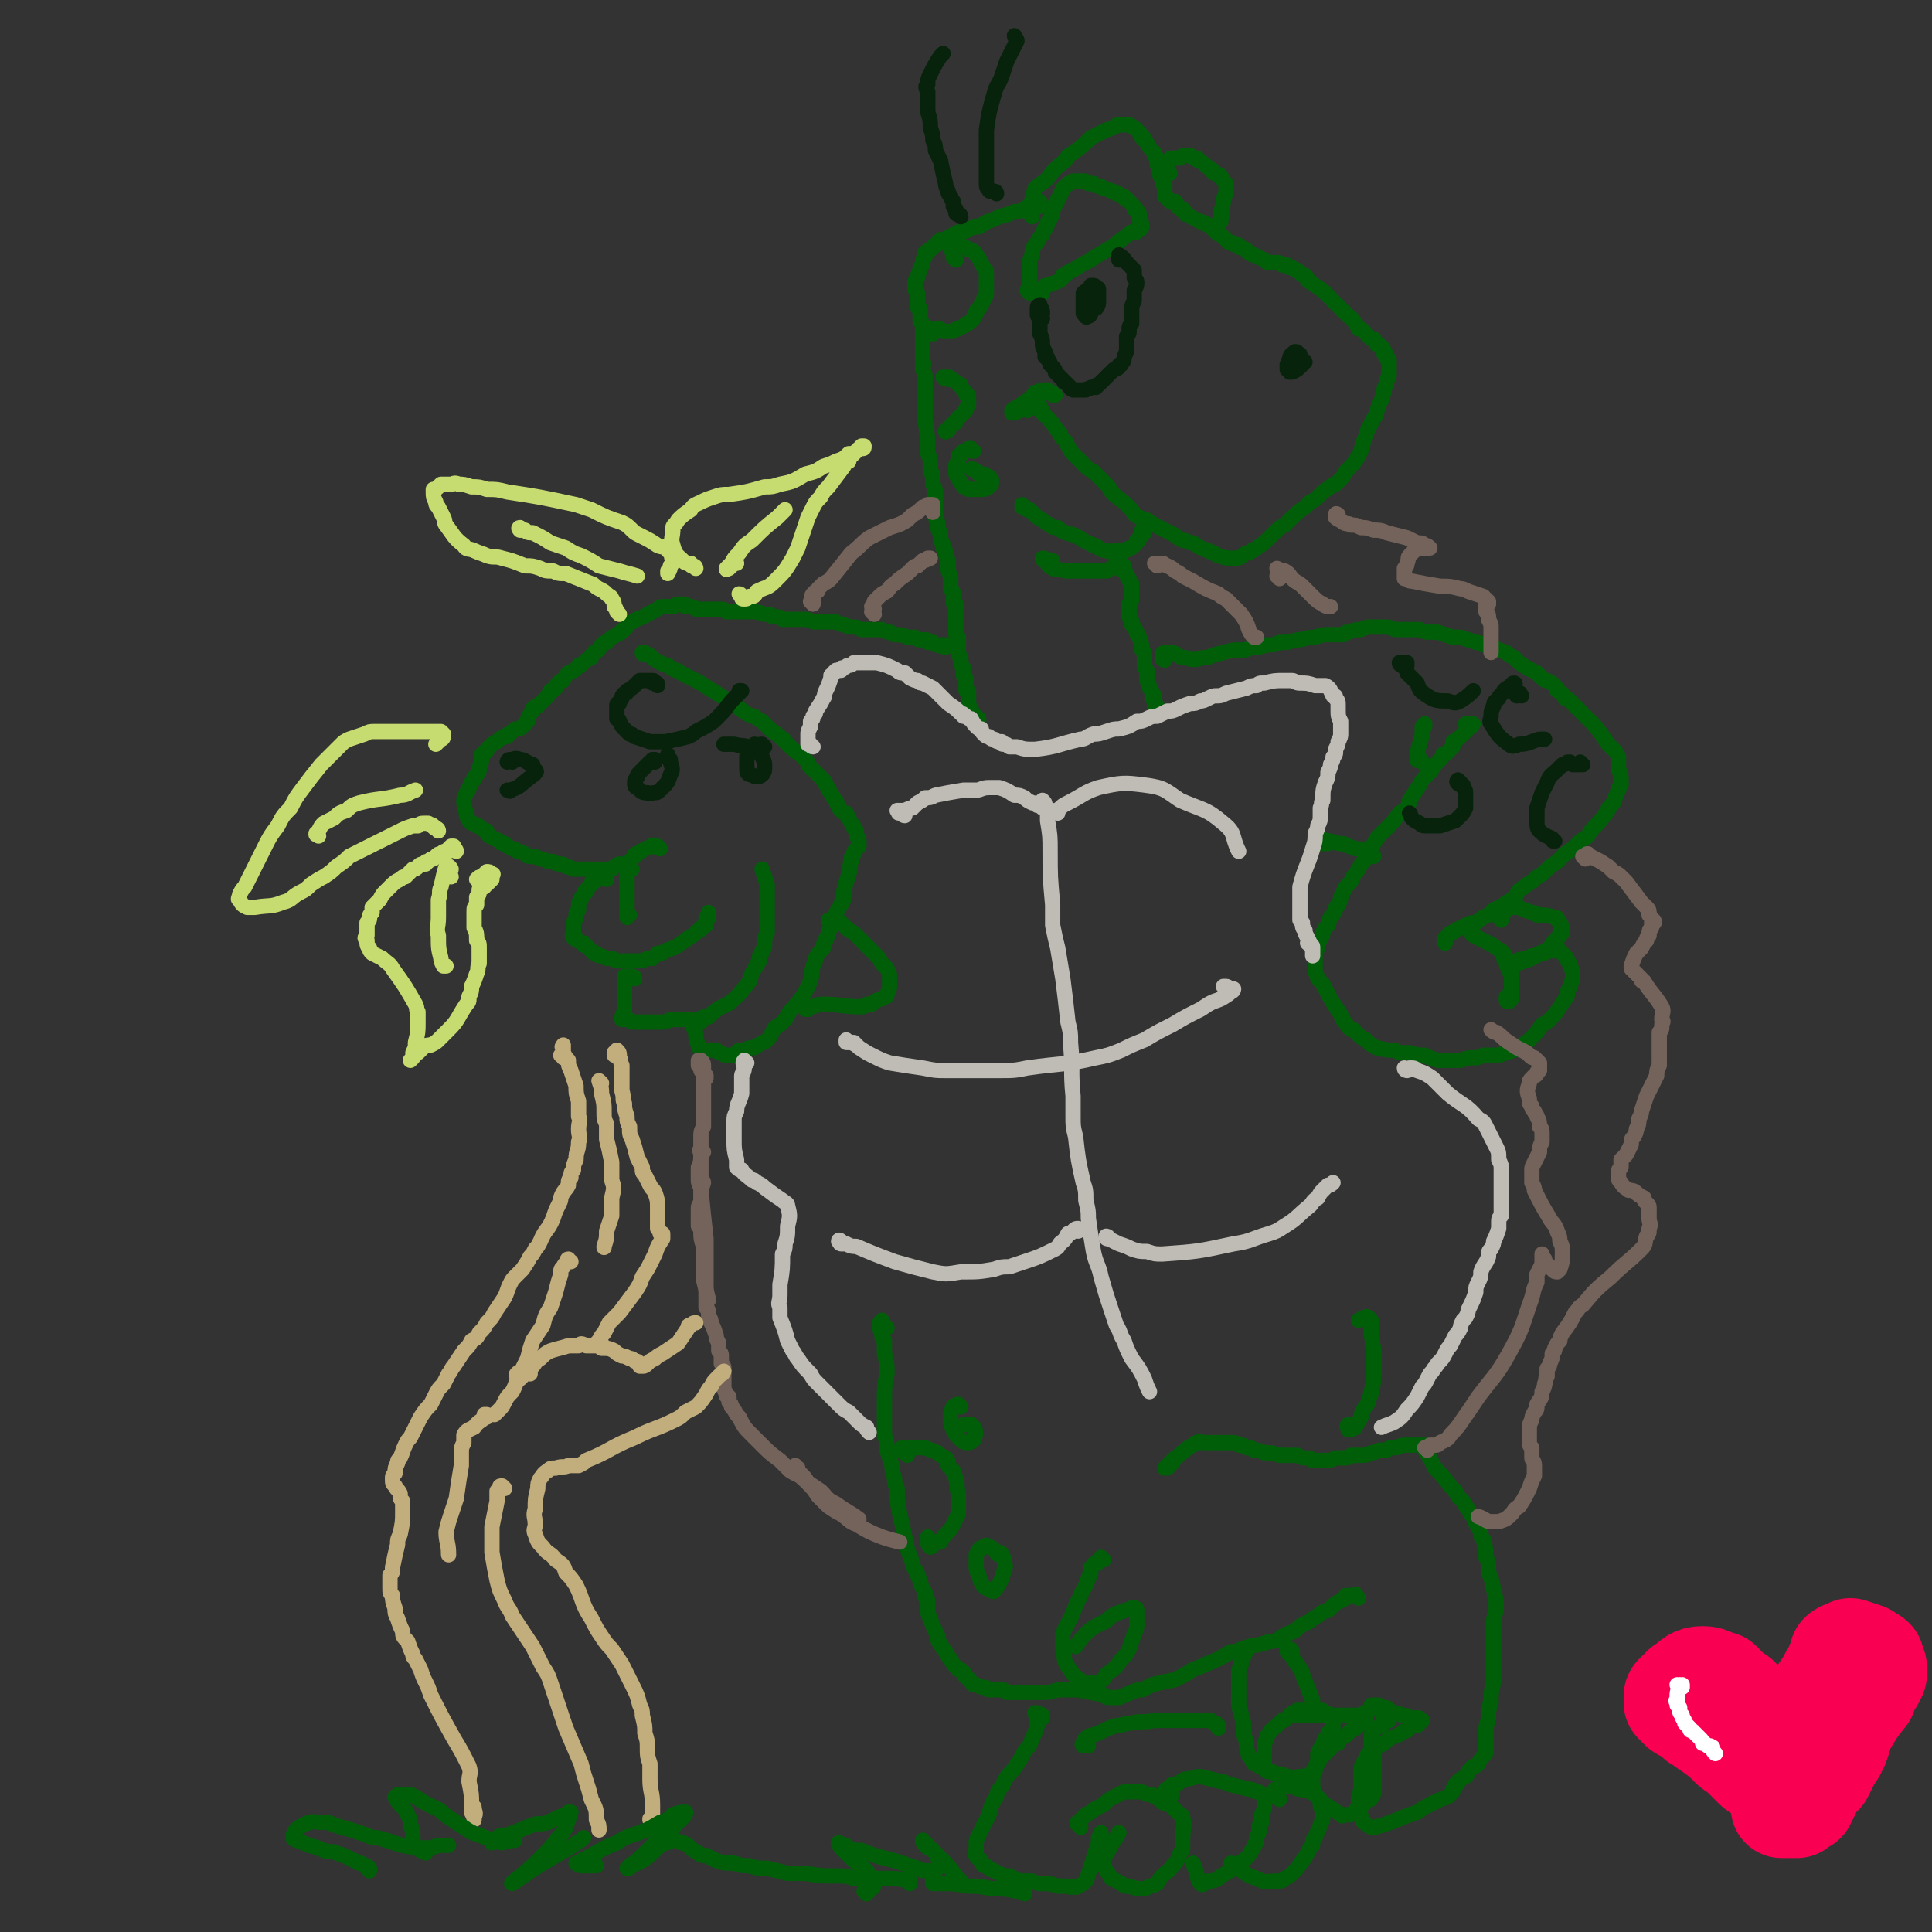 <svg viewBox='0 0 758 758' version='1.1' xmlns='http://www.w3.org/2000/svg' xmlns:xlink='http://www.w3.org/1999/xlink'><rect x="0" y="0" width="758" height="758" fill="#333333" stroke="none"/><g fill='none' stroke='#005E09' stroke-width='6' stroke-linecap='round' stroke-linejoin='round'><path d='M384,283c0,0 -1,-1 -1,-1 0,0 1,0 1,0 -1,0 -1,0 -2,0 0,0 0,0 0,-1 0,0 0,0 0,0 0,0 0,0 0,-1 -1,0 -1,0 -1,-1 0,0 0,0 0,-1 -1,0 -1,0 -1,-1 0,-1 0,-1 0,-2 0,-1 0,-1 0,-2 0,0 0,0 0,-1 0,-1 0,-1 -1,-1 0,-1 0,-1 0,-2 0,-1 0,-1 0,-2 0,-1 0,-1 -1,-2 0,-1 0,-1 0,-1 0,-1 0,-1 0,-2 -1,-1 -1,-1 -1,-2 0,-1 0,-1 0,-2 -1,-1 -1,-1 -1,-3 0,-1 0,-1 0,-2 0,-1 0,-1 0,-2 0,0 0,0 0,-1 -1,-1 -1,-1 -1,-1 0,-1 0,-1 0,-2 0,-1 0,-1 0,-2 0,-1 0,-1 0,-2 0,-1 0,-1 0,-2 0,-1 0,-1 0,-2 0,-1 0,-1 0,-2 -1,0 -1,0 -1,-1 0,-2 0,-2 0,-3 0,-1 0,-1 -1,-2 0,-2 0,-2 0,-4 0,-1 0,-1 -1,-3 0,-1 0,-1 0,-2 0,-1 0,-1 0,-2 -1,-2 -1,-2 -1,-3 0,-1 0,-1 -1,-2 0,-2 0,-2 -1,-3 0,-2 0,-2 0,-3 -1,-1 -1,-1 -1,-3 0,-1 0,-1 -1,-3 0,-2 0,-2 0,-5 0,-2 0,-2 0,-5 0,-1 0,-1 -1,-3 0,-1 0,-1 0,-2 0,-2 0,-2 -1,-3 0,-1 0,-1 0,-2 0,-3 0,-3 -1,-5 0,-6 0,-6 -1,-13 0,-1 0,-1 0,-3 0,-3 0,-3 0,-5 0,-2 0,-2 0,-3 0,-1 0,-1 0,-2 0,-2 0,-2 0,-3 0,-2 0,-2 -1,-4 0,-2 1,-2 0,-3 0,-1 0,-1 0,-3 0,-1 0,-1 0,-2 0,-2 0,-2 0,-4 0,-1 0,-1 0,-2 0,-1 0,-1 0,-2 0,-1 0,-1 0,-2 0,0 0,0 -1,-1 0,-1 0,-1 0,-1 0,-1 0,-1 0,-2 0,-1 0,-1 0,-2 -1,0 -1,0 -1,-1 0,-1 0,-1 0,-2 0,0 0,0 0,-1 0,-1 0,-1 0,-2 -1,-1 -1,-1 -1,-2 0,-1 0,-1 0,-1 0,-2 0,-2 1,-3 0,-1 0,-1 1,-3 0,0 0,0 0,-1 1,-1 1,-1 1,-3 1,-1 1,-1 1,-2 0,0 0,0 0,-1 1,0 1,0 1,0 0,-1 0,-1 1,-1 0,0 0,0 0,0 1,-1 1,-1 2,-2 1,0 1,0 1,-1 1,0 1,0 1,-1 1,0 1,0 2,0 1,-1 1,-1 2,-1 1,-1 1,-1 1,-1 1,0 1,0 2,-1 1,0 1,0 2,0 1,-1 1,0 2,-1 2,-1 2,-1 4,-1 3,-2 3,-2 6,-3 4,-2 4,-1 8,-3 2,0 2,0 4,-1 1,-1 1,-1 2,-1 1,0 1,0 2,-1 0,0 0,0 1,0 0,0 0,0 1,-1 0,0 0,0 0,0 0,1 0,1 0,2 0,0 0,0 0,0 '/><path d='M405,85c0,0 0,0 -1,-1 0,-1 0,-1 0,-2 1,-4 1,-4 2,-8 2,-2 3,-2 5,-4 3,-4 3,-4 7,-7 1,-2 1,-2 3,-3 4,-3 4,-3 7,-6 2,-1 2,-1 4,-2 2,-1 2,-1 5,-2 1,-1 1,-1 2,-1 2,0 2,0 4,0 1,0 1,1 2,1 0,0 0,0 0,0 1,1 1,1 1,1 1,1 1,1 1,1 1,1 1,1 1,2 1,0 1,0 1,1 1,1 1,1 1,1 1,2 1,2 2,3 0,0 0,0 1,1 0,1 0,1 0,1 1,1 1,1 1,1 0,1 0,1 0,2 0,1 0,1 1,2 0,1 0,1 0,2 0,1 0,1 1,2 0,0 0,0 0,1 0,1 0,1 1,2 0,1 0,1 0,1 0,1 0,1 0,2 0,0 0,0 0,1 1,0 0,0 1,1 0,0 1,0 1,1 1,0 1,0 1,0 0,0 0,0 1,0 0,1 0,1 0,1 1,0 1,0 1,1 1,1 1,1 2,1 1,1 1,1 1,2 1,0 1,0 2,1 2,1 2,1 4,2 1,0 1,0 2,1 1,0 1,0 2,1 1,1 1,1 2,2 1,1 1,1 2,1 2,2 2,2 3,3 1,0 1,0 1,0 1,1 1,1 2,1 1,0 1,0 1,1 1,0 1,0 3,1 1,1 0,1 1,1 1,1 1,1 2,1 2,1 2,1 4,2 1,1 1,1 3,1 1,0 1,0 2,0 1,0 1,0 2,1 1,0 1,0 2,0 1,1 1,1 1,1 1,0 1,0 1,0 1,1 1,1 2,1 1,1 1,1 1,1 1,1 1,1 2,1 1,1 1,1 1,2 3,2 3,2 6,4 5,5 5,5 10,10 2,1 1,1 3,3 0,1 1,1 1,2 1,0 1,0 2,1 1,1 1,1 2,2 1,1 1,1 2,1 1,1 0,1 1,2 1,0 1,0 2,1 1,1 1,1 1,3 1,0 1,0 1,1 0,1 0,1 1,1 0,0 0,0 0,1 0,0 0,0 0,0 0,1 0,1 0,1 0,1 0,1 0,2 0,1 0,1 0,2 0,1 0,1 -1,2 0,1 0,1 0,2 -1,1 -1,1 -1,3 -1,1 0,1 -1,3 -1,2 -1,2 -2,5 0,1 0,1 -1,2 -1,2 -1,2 -2,4 -1,2 -1,2 -1,3 -2,4 -1,4 -3,8 -2,3 -2,3 -5,6 -1,2 -1,2 -2,3 -1,1 -1,1 -2,2 -1,0 -1,0 -2,1 -3,2 -3,2 -5,4 -1,1 -1,1 -3,2 -1,1 -1,1 -2,2 -3,2 -3,2 -6,5 -1,1 -1,1 -2,2 -2,1 -2,1 -3,2 -1,1 -1,1 -2,2 -3,3 -3,3 -6,5 -1,1 -1,1 -2,1 -1,1 -1,1 -2,1 -2,1 -2,2 -4,2 -4,0 -4,0 -7,-1 -1,0 -1,-1 -2,-1 -1,-1 -1,0 -2,-1 -3,-1 -3,-1 -6,-3 -2,0 -2,-1 -4,-1 -2,-1 -2,-1 -3,-2 -2,-1 -2,-1 -4,-2 -4,-2 -4,-2 -7,-4 -2,0 -2,-1 -3,-1 -2,-1 -2,-1 -3,-3 -3,-3 -3,-3 -7,-6 -1,-1 -1,-1 -2,-3 -1,-1 -1,-1 -2,-2 -2,-2 -2,-2 -4,-4 -2,-1 -2,-1 -3,-2 -1,-1 -1,-1 -2,-2 -1,-1 -1,-1 -2,-2 -2,-2 -2,-2 -3,-4 -1,-2 -1,-2 -2,-3 -1,-1 -1,-1 -1,-2 -2,-2 -2,-2 -3,-4 -1,-1 -1,-1 -3,-3 0,0 0,0 -1,-1 0,-1 0,-1 -1,-1 0,-1 0,-1 0,-1 0,-1 0,-1 0,-1 -1,0 -1,0 -1,-1 0,0 0,0 0,0 0,-1 0,-1 0,-1 0,0 0,0 0,0 -1,0 -1,0 -1,0 0,0 0,1 0,1 0,1 0,1 0,1 0,1 0,1 1,1 0,0 0,0 0,0 1,0 1,0 1,0 '/><path d='M403,161c0,-1 -1,-1 -1,-1 0,-1 0,0 0,0 -1,1 -2,1 -4,2 0,0 0,0 0,0 -1,0 -1,0 -1,0 0,0 0,-1 0,-1 1,-1 2,-1 3,-2 1,0 1,-1 2,-1 1,-1 1,-1 3,-2 1,-1 0,-1 1,-2 2,0 2,-1 3,-1 1,0 1,0 2,0 0,1 1,1 1,1 1,0 1,0 1,1 1,0 1,0 1,0 '/><path d='M449,209c0,0 -1,-1 -1,-1 0,0 0,0 0,1 0,0 0,0 0,0 0,0 0,0 0,0 0,1 0,1 0,1 -1,1 -1,1 -1,1 0,1 0,1 -1,1 0,1 0,1 -1,2 -1,1 -1,1 -2,1 -1,1 -1,1 -2,1 -2,0 -2,0 -3,0 -2,0 -2,1 -4,0 -1,0 -1,0 -3,-1 -1,-1 -1,-1 -2,-1 -2,-1 -2,-1 -4,-2 -3,-2 -3,-2 -7,-3 -2,-1 -2,-1 -3,-2 -2,0 -2,0 -3,-1 -2,-1 -2,-1 -3,-2 -2,-1 -2,-1 -3,-2 -1,-1 -1,-1 -2,-2 -1,0 -1,0 -2,-1 0,0 0,0 -1,0 0,0 0,-1 0,-1 0,1 0,1 1,1 0,0 0,0 1,1 '/><path d='M441,222c0,0 -1,0 -1,-1 0,0 0,1 0,1 0,0 0,0 0,0 -1,-1 -1,-1 -2,0 -1,0 -1,0 -2,1 -1,0 -1,1 -2,1 -1,0 -1,0 -2,0 -1,0 -1,0 -2,0 -2,0 -2,0 -4,0 -1,0 -1,0 -3,0 -3,0 -3,0 -5,0 -3,-1 -3,0 -5,-1 -2,-1 -2,-2 -3,-3 -1,0 -1,-1 -1,-1 2,0 2,1 4,1 '/><path d='M441,223c0,0 -1,-1 -1,-1 0,0 0,1 0,1 0,0 0,0 0,0 0,1 -1,0 -1,0 1,0 2,1 3,2 0,1 0,1 1,2 0,1 0,1 1,2 0,3 0,3 0,5 0,2 0,2 -1,3 0,2 0,3 0,5 1,1 1,1 1,3 1,1 1,1 2,3 0,1 0,1 1,2 1,3 1,3 1,5 1,1 1,1 1,3 0,1 0,1 0,2 0,2 0,2 1,3 0,2 0,2 0,4 1,2 1,2 1,3 1,1 1,1 1,3 0,1 0,1 1,2 0,1 0,1 0,2 0,0 1,1 1,0 -1,-1 -1,-2 -1,-4 '/><path d='M459,68c0,0 -1,-1 -1,-1 0,0 1,1 1,1 -1,0 -1,-1 -2,-1 0,-1 0,-1 0,-1 1,-1 0,-1 1,-2 0,0 0,0 1,-1 0,-1 0,-1 1,-1 0,0 0,0 0,0 1,0 1,0 1,0 1,0 1,0 2,0 1,-1 1,-1 2,-1 1,0 1,0 2,0 1,1 1,1 2,1 1,0 1,0 1,1 1,0 1,0 2,1 1,1 1,1 3,2 0,1 0,1 1,1 0,1 0,1 1,1 1,1 1,0 2,1 1,2 1,2 2,3 0,1 0,1 0,2 0,0 0,0 0,1 0,1 0,1 -1,3 0,2 0,2 -1,5 0,1 1,1 0,2 0,1 0,1 0,2 '/><path d='M404,115c0,-1 -1,-1 -1,-1 0,-1 1,0 1,-1 0,0 0,0 0,-1 0,-1 0,-1 0,-1 0,-1 0,-1 0,-2 0,0 0,0 0,-1 0,0 0,0 0,-1 0,-2 0,-2 0,-4 0,-1 0,-1 1,-3 0,-1 0,-1 0,-2 1,-2 1,-2 2,-3 1,-2 1,-2 2,-3 0,-1 0,-1 1,-2 0,-1 0,-1 1,-2 0,-1 0,-1 1,-2 1,-2 1,-2 1,-4 1,-1 1,-1 1,-2 1,-1 1,-1 1,-2 1,-1 1,-1 1,-2 1,-1 1,-1 1,-2 1,-1 1,-1 2,-2 1,0 1,0 2,-1 0,0 0,0 1,0 1,0 1,0 1,0 1,0 1,0 2,0 1,0 1,0 2,1 1,0 1,0 2,0 1,1 1,1 2,1 1,0 1,0 2,1 1,0 1,0 3,1 1,0 1,0 2,1 0,0 0,0 1,0 1,1 1,1 2,1 0,1 0,1 1,1 1,1 1,1 2,2 1,1 1,1 1,2 1,0 1,0 1,1 0,0 1,0 1,1 0,1 0,1 0,2 1,1 0,1 1,2 0,0 0,0 0,1 0,0 0,0 0,0 0,0 0,0 0,0 0,1 -1,0 -1,0 0,0 1,0 1,0 0,1 -1,1 -1,1 -1,0 -1,0 -1,1 -1,0 -1,0 -2,0 -7,5 -6,5 -13,9 -2,1 -2,1 -3,2 -4,2 -4,2 -7,4 -1,0 -1,0 -2,1 -1,1 -1,1 -2,1 0,1 0,1 -1,2 -2,1 -3,1 -5,2 0,0 -1,0 -1,0 -1,1 -1,2 -1,3 0,0 0,0 0,0 '/><path d='M375,102c0,-1 -1,-1 -1,-1 0,-1 0,-1 0,-2 0,0 0,0 -1,-1 0,0 0,0 0,0 0,-1 0,-1 1,-1 0,-1 0,-1 1,-1 0,0 0,0 1,0 1,0 1,0 2,1 1,0 1,0 2,1 1,0 2,0 3,2 2,2 1,2 3,5 1,1 1,1 1,3 0,1 0,1 0,2 0,2 0,2 0,5 0,1 0,1 -1,2 0,1 0,1 -1,2 0,0 0,0 0,1 -1,1 -1,1 -2,2 0,1 0,1 0,1 -1,1 -1,1 -1,2 0,0 0,0 -1,1 -1,1 -1,1 -2,1 -1,1 -1,1 -3,2 -1,0 -1,0 -2,1 -1,0 -1,0 -2,0 -1,0 -1,0 -2,0 -1,-1 -1,-1 -2,-1 -2,0 -2,0 -3,0 0,0 0,0 0,0 1,0 1,0 1,1 0,0 0,0 0,1 '/><path d='M373,149c0,0 -1,-1 -1,-1 0,0 1,0 0,0 0,1 -1,1 -2,0 0,0 0,0 0,0 0,0 0,0 1,0 0,0 0,0 1,0 1,1 1,1 2,1 1,1 1,1 3,2 0,1 0,1 1,2 1,1 1,1 1,2 1,0 1,0 1,1 0,2 0,2 0,3 -1,1 -1,1 -1,2 -1,1 -1,1 -2,2 -1,1 -1,1 -2,2 0,1 0,1 -1,1 -1,1 -1,1 -2,3 0,0 0,0 -1,0 0,0 0,0 0,0 0,1 0,0 0,0 0,0 0,0 0,0 '/><path d='M382,177c-1,0 -1,0 -1,-1 0,0 0,0 0,0 0,0 0,0 -1,0 -1,1 -1,1 -1,1 -1,0 -1,0 -1,0 0,0 0,0 -1,1 0,0 0,0 0,0 0,1 0,1 -1,1 0,1 0,1 0,2 0,0 0,0 0,1 -1,0 -1,0 -1,1 0,2 0,2 0,3 1,2 1,2 2,3 0,1 1,1 1,2 1,0 1,0 2,1 1,0 1,0 3,0 1,0 1,0 2,0 1,0 2,0 3,-1 1,-1 0,-1 1,-1 0,-1 0,-1 0,-1 0,-1 0,-1 0,-1 -1,-1 -1,-1 -3,-2 -1,0 -1,0 -2,0 -1,-1 0,-1 -1,-1 -1,-1 -1,-1 -2,-1 '/><path d='M371,254c0,0 0,0 -1,-1 0,0 1,0 1,0 0,0 0,0 0,0 0,0 -1,0 -1,0 0,0 1,0 1,0 0,0 -1,0 -1,0 0,0 0,0 0,0 0,0 0,0 -1,0 0,0 0,1 -1,0 -1,0 -1,0 -2,-1 -1,0 -1,0 -2,0 0,-1 0,-1 -1,-1 -1,0 -1,0 -2,0 -1,0 -1,0 -2,-1 -2,0 -2,0 -3,0 -2,-1 -3,-1 -5,-1 -1,0 -1,-1 -2,-1 -1,0 -1,0 -3,-1 -3,0 -3,0 -6,0 -1,0 -1,0 -2,0 -2,-1 -2,-1 -3,-1 -2,0 -2,0 -4,-1 -1,0 -1,0 -3,-1 -1,0 -1,0 -3,0 -1,0 -1,0 -3,0 -1,0 -1,0 -3,0 -2,-1 -2,-1 -4,-1 -1,0 -1,0 -3,0 -2,0 -2,0 -5,0 -1,-1 -1,-1 -3,-1 -1,0 -1,0 -2,-1 -1,0 -1,0 -2,0 -3,-1 -3,-1 -5,-1 -2,0 -2,0 -4,0 -2,0 -2,0 -4,0 -1,0 -1,0 -2,0 -1,-1 -1,-1 -2,-1 -2,0 -2,0 -3,0 -2,0 -2,0 -3,0 -1,0 -1,0 -2,0 -1,0 -1,0 -2,0 -1,-1 -1,-1 -2,-1 -1,0 -1,0 -2,0 0,-1 0,-1 -1,-1 -1,0 -1,0 -2,0 -1,0 -1,1 -2,1 -1,0 -1,0 -1,0 -1,0 -1,0 -1,0 -1,0 -1,0 -2,0 -1,0 -1,0 -2,1 -2,1 -2,1 -4,2 -3,2 -3,1 -6,3 -2,1 -1,1 -3,3 -1,0 -1,0 -1,1 -2,1 -2,1 -4,2 -1,1 -1,1 -2,2 -1,0 -1,0 -2,1 -1,2 -1,2 -3,3 -1,1 -1,1 -1,2 -2,1 -2,1 -3,2 -1,1 -1,1 -2,1 -1,2 -2,2 -4,3 -1,1 -1,1 -2,3 -1,0 -1,0 -2,1 -1,1 -1,1 -1,2 -1,1 -1,1 -2,1 0,1 -1,1 -1,2 -1,1 -1,1 -2,2 -1,1 -1,1 -2,2 -1,0 -1,0 -2,1 0,1 0,1 -1,2 -1,2 -1,2 -1,3 -1,0 -1,1 -1,1 -1,1 -1,1 -1,1 -1,1 -1,1 -3,1 -1,1 -1,1 -2,2 -1,0 -1,0 -1,1 -1,0 -2,0 -3,1 0,0 0,0 -1,1 -1,0 -1,1 -2,1 -1,1 -1,1 -2,2 0,1 0,1 -1,1 0,1 0,1 -1,1 0,1 0,1 0,1 0,2 0,2 -1,4 0,1 0,1 0,1 0,1 0,1 -1,2 0,0 0,0 -1,1 0,1 0,1 -1,2 -1,1 0,1 -1,2 0,1 0,1 -1,2 0,1 -1,1 -1,3 0,2 0,2 1,5 0,1 0,1 0,1 1,2 1,2 2,3 1,0 1,0 2,1 1,0 1,0 2,1 1,1 1,1 2,1 0,1 0,1 1,2 2,1 2,1 4,2 1,1 1,1 2,1 1,1 1,1 3,2 1,0 1,0 2,1 2,0 2,1 3,1 1,1 1,1 2,1 2,0 2,0 4,1 1,0 1,0 3,1 1,0 1,0 2,0 1,1 2,1 3,1 1,0 1,0 2,1 1,0 1,0 3,1 2,0 2,0 4,0 1,0 1,0 2,0 1,0 1,0 2,0 1,0 1,1 3,0 2,0 2,0 4,0 1,-1 1,-1 1,-1 1,0 1,-1 2,-1 1,0 1,0 3,0 0,0 0,1 1,2 0,0 0,0 1,0 '/><path d='M259,333c0,0 -1,-1 -1,-1 0,0 1,1 1,1 -1,0 -1,-1 -2,-1 0,0 -1,-1 -1,0 -3,1 -3,1 -6,3 -1,0 -1,0 -1,1 -1,1 -1,1 -2,2 0,1 0,1 0,2 -1,1 -1,1 -1,2 0,1 0,1 0,2 0,1 0,1 0,2 0,1 0,1 0,2 0,3 0,3 0,5 0,1 0,1 0,2 0,1 0,1 0,3 0,0 0,0 0,1 0,0 0,0 0,1 0,0 0,0 0,0 0,-1 0,-1 1,-1 '/><path d='M238,345c0,0 -1,-1 -1,-1 0,0 1,1 1,1 0,0 -1,-1 -1,-1 -1,0 -1,0 -2,1 0,0 0,0 -1,0 -1,0 -1,0 -1,1 -1,0 -1,0 -1,1 0,0 0,0 -1,1 -1,1 -1,1 -1,2 -1,0 -1,0 -1,1 -1,1 -1,1 -1,2 -1,1 -1,1 -1,2 0,1 0,1 0,2 -1,1 -1,1 -1,2 0,2 0,1 -1,3 0,1 0,1 0,1 0,1 0,1 0,2 0,1 0,1 0,1 0,1 -1,1 0,1 0,1 0,1 0,1 1,0 1,0 1,0 0,1 0,1 1,1 1,1 1,1 2,1 0,1 0,1 1,1 1,1 1,1 1,1 1,1 1,1 2,2 1,0 1,0 2,1 1,0 1,0 3,1 1,0 1,0 2,0 1,0 1,1 2,1 4,0 4,0 8,0 2,0 2,0 4,-1 1,0 1,0 2,0 1,-1 1,-1 2,-2 2,0 2,0 3,-1 3,-1 3,-1 5,-2 1,-1 1,-1 3,-2 0,0 0,0 1,-1 2,-1 2,-1 4,-3 1,0 1,0 2,-2 1,-1 1,-1 1,-3 1,0 1,0 1,-1 0,0 0,0 0,-1 0,0 0,0 0,0 0,1 0,1 0,2 -1,2 -1,1 -1,3 '/><path d='M249,384c0,0 0,-1 -1,-1 0,0 -1,0 -1,0 -1,0 -1,0 -1,0 -1,0 -1,0 -1,0 0,0 0,1 0,1 0,1 0,1 0,2 0,1 0,1 0,3 0,0 0,0 0,1 0,1 0,1 0,2 0,2 0,2 0,3 0,1 0,1 0,2 -1,1 -1,2 -1,3 1,0 1,0 1,0 1,0 1,0 1,0 1,0 1,0 2,1 1,0 1,0 3,0 1,0 1,0 2,0 1,0 1,0 2,0 1,0 1,0 2,0 1,0 1,0 2,0 2,0 2,0 4,-1 1,0 1,0 3,0 1,0 1,0 2,0 2,0 2,0 3,0 3,0 3,0 5,-1 1,0 1,0 2,0 1,-1 1,-1 2,-2 4,-3 5,-2 8,-5 3,-3 3,-3 6,-7 1,-1 0,-1 1,-3 1,-2 1,-2 2,-3 0,-1 0,-1 1,-2 0,-1 0,-1 0,-2 1,-1 1,-1 1,-2 1,-1 1,-1 1,-3 0,-2 0,-2 1,-4 0,-2 0,-2 0,-3 0,-1 0,-1 0,-3 0,-2 0,-2 0,-5 0,-1 0,-1 0,-3 0,-1 0,-1 0,-2 0,-2 0,-2 0,-3 -1,-3 -1,-3 -2,-6 '/><path d='M254,257c-1,0 -1,-1 -1,-1 -1,0 -1,1 -1,0 0,0 0,0 0,0 0,0 0,0 0,0 1,1 1,0 2,1 1,0 1,0 2,1 1,1 1,1 3,2 2,1 2,1 3,1 1,1 1,1 3,2 1,0 1,0 2,1 2,1 2,1 4,2 4,2 4,2 7,4 8,5 8,5 15,10 2,1 2,1 3,1 1,1 1,1 3,2 1,1 1,1 2,2 3,3 3,2 6,5 1,0 0,0 1,1 3,3 3,3 6,5 1,1 1,1 2,2 1,1 1,1 1,2 1,1 1,1 2,2 2,2 2,2 4,4 1,1 1,1 1,2 1,1 1,1 1,2 2,2 1,2 3,4 0,1 0,1 1,2 0,1 0,1 1,2 1,1 1,1 2,1 1,2 1,2 2,4 1,1 1,1 1,2 0,0 0,0 1,1 0,1 0,1 0,2 1,1 1,1 1,3 0,0 0,0 0,1 0,0 0,0 0,0 -1,1 -1,1 -1,1 -1,1 -1,1 -1,2 -1,1 -1,1 -1,3 -1,2 0,2 -1,5 -1,3 -1,3 -2,7 0,1 0,1 0,3 -1,1 -1,1 -1,2 -2,3 -2,3 -3,7 0,1 0,1 -1,2 -1,1 -1,1 -1,3 -1,1 -1,1 -1,2 -1,2 -1,1 -1,3 -2,2 -2,2 -3,4 0,1 0,1 -1,3 -1,4 0,4 -2,8 -3,6 -4,6 -8,11 0,1 0,1 -1,2 -1,1 -1,1 -2,2 -2,1 -2,1 -3,3 -1,2 -1,2 -2,3 -1,1 -1,1 -2,1 -1,1 -2,1 -3,2 -2,0 -2,0 -4,1 -1,0 -1,0 -2,0 -1,1 0,1 -1,1 -1,1 -1,1 -2,1 -1,0 -1,0 -1,0 -2,0 -2,0 -3,-1 -1,0 -1,0 -2,-1 -1,0 -1,0 -2,0 -1,0 -1,0 -2,0 -1,0 -1,0 -1,0 -1,0 -1,0 -1,-1 -1,0 -1,0 -1,-1 -1,-2 -1,-2 -1,-4 0,-1 0,-1 -1,-3 0,0 0,0 0,0 0,-1 0,-1 0,-1 1,0 1,0 1,0 1,-1 1,-1 2,-1 0,0 0,0 0,0 '/><path d='M317,396c0,0 -1,-1 -1,-1 0,0 0,0 0,1 0,0 0,0 0,0 0,0 0,0 1,0 0,-1 0,-1 1,-1 2,0 2,-1 5,-1 7,0 7,1 15,1 1,0 1,0 2,-1 1,0 1,0 2,0 1,-1 1,-1 3,-2 1,0 1,0 2,-1 1,0 1,0 1,-1 1,-2 1,-2 1,-3 0,-1 0,-1 0,-1 0,-1 0,-1 0,-1 0,-1 0,-1 0,-2 0,-1 0,-1 -1,-3 -1,-1 -1,-1 -2,-2 -1,-2 -1,-2 -2,-3 -1,-1 -1,-1 -2,-2 -2,-2 -2,-2 -3,-3 -2,-2 -2,-2 -4,-4 -2,-1 -2,-1 -3,-2 -1,-1 -1,-1 -2,-2 -1,-1 -1,-1 -2,-1 -1,0 -1,0 -2,0 0,0 0,0 -1,0 '/><path d='M457,259c0,0 -1,0 -1,-1 0,0 1,0 1,-1 0,0 -1,0 -1,0 0,-1 1,-1 1,-1 1,0 1,0 2,0 0,0 0,0 1,0 3,1 2,2 5,2 3,1 4,1 7,0 2,0 2,0 4,-1 4,-1 4,-1 8,-2 2,0 2,0 3,0 2,0 2,0 4,-1 3,0 3,0 6,-1 3,0 3,0 5,-1 2,0 2,0 3,0 2,-1 2,0 4,-1 3,0 3,-1 7,-1 3,-1 3,-1 5,-1 3,0 3,0 6,0 1,-1 1,-1 2,-1 3,-1 3,-1 5,-1 2,-1 2,-1 5,-1 1,0 1,0 3,0 1,0 1,0 2,0 2,0 2,1 4,1 2,0 2,0 3,0 2,0 2,0 3,0 2,0 2,0 3,0 2,1 2,1 5,1 1,0 1,0 2,0 3,1 3,1 6,2 1,0 1,0 3,0 3,1 3,1 6,2 1,0 1,0 3,1 1,0 1,0 2,0 4,2 4,2 7,3 1,1 1,1 3,2 1,1 1,1 2,2 3,2 3,2 7,4 1,1 1,1 2,2 1,1 1,1 2,1 2,1 2,1 3,2 1,1 0,1 1,2 2,1 2,1 3,3 1,0 1,0 2,1 1,1 1,1 2,2 3,3 3,3 6,6 4,4 4,5 7,9 1,1 1,1 2,2 1,1 1,1 2,3 0,1 0,1 0,2 0,1 0,1 0,3 1,2 1,2 1,4 0,1 0,1 0,2 -1,1 -1,1 -1,2 -1,2 -1,2 -2,5 -1,1 -1,1 -2,2 0,1 0,1 -1,2 -2,3 -2,3 -5,6 -1,1 -1,1 -2,3 -1,1 -2,1 -3,2 -3,3 -3,3 -6,5 -2,2 -2,2 -3,3 -3,2 -3,2 -6,5 -2,1 -2,1 -4,3 -2,1 -2,1 -3,2 -2,1 -2,1 -3,3 -1,1 -1,1 -2,2 -2,1 -2,1 -3,2 -2,1 -2,1 -4,2 -1,1 -1,1 -2,2 -3,1 -2,1 -5,3 -2,0 -2,0 -4,1 -2,1 -2,1 -4,2 -1,1 -1,1 -2,1 -1,1 -1,1 -2,2 0,1 0,1 0,1 0,1 0,1 0,1 '/><path d='M578,367c0,0 -1,-1 -1,-1 0,0 0,0 1,1 4,2 4,2 8,4 1,1 1,1 3,2 0,1 0,1 1,1 0,1 0,1 0,2 1,1 1,1 1,1 0,1 0,1 0,1 0,1 0,1 1,1 0,1 0,1 0,1 0,0 0,0 0,1 1,1 1,1 1,2 0,1 0,1 0,2 0,1 0,1 0,2 0,1 0,1 0,2 0,1 0,1 0,1 0,1 0,1 0,2 -1,1 -1,1 -1,1 -1,0 -1,0 -1,-1 0,0 0,0 0,-1 '/><path d='M589,361c0,0 0,0 -1,-1 0,0 0,0 0,0 1,0 1,0 1,-1 1,-1 1,-1 2,-2 1,-1 1,-1 1,-1 1,0 1,0 2,0 1,0 1,0 2,0 2,1 2,1 5,2 1,0 1,0 2,1 0,0 0,0 1,0 3,0 3,0 6,1 1,0 1,0 1,1 1,0 1,1 1,1 1,1 0,1 1,2 0,1 0,1 0,1 0,0 0,0 0,1 -1,0 -1,0 -1,0 0,1 0,2 -1,2 -2,2 -2,2 -3,4 -2,1 -2,1 -3,2 -3,1 -3,2 -7,3 -2,1 -2,1 -5,1 0,0 0,1 0,0 0,0 -1,0 0,0 1,-1 1,-1 2,-1 1,-1 1,0 3,-1 1,0 1,0 3,-1 2,0 2,0 3,-1 2,0 2,0 4,-1 1,0 1,0 2,0 1,0 1,0 2,0 0,0 0,0 1,1 0,0 0,0 1,1 1,1 1,1 1,2 1,1 1,1 1,2 1,2 1,2 1,3 0,1 0,1 0,2 -1,3 -1,3 -2,5 0,2 0,2 -1,3 -2,3 -2,3 -4,6 -1,1 -1,1 -2,2 -1,1 -1,1 -3,2 -2,3 -2,3 -4,5 -2,2 -2,2 -4,3 -2,1 -2,1 -3,2 -3,1 -3,1 -6,2 -3,0 -3,0 -6,0 -2,1 -2,1 -4,1 -2,0 -2,0 -5,1 -2,0 -2,0 -4,0 -3,0 -3,0 -5,0 -3,-1 -3,-1 -5,-2 -3,0 -3,0 -6,-1 -2,0 -2,0 -3,0 -1,0 -1,0 -3,-1 -3,0 -3,0 -7,-1 -2,-1 -2,-1 -3,-2 -1,-1 -1,-1 -3,-2 -1,-1 -1,-1 -3,-3 -1,0 -1,0 -2,-1 -1,-2 -2,-2 -3,-5 -4,-6 -4,-6 -7,-12 -2,-2 -2,-2 -3,-5 0,-1 0,-1 0,-2 0,-1 0,-1 0,-2 0,-1 0,-1 0,-2 0,-2 0,-2 1,-3 0,-1 0,-1 0,-2 1,-1 1,-1 1,-2 1,-1 1,-1 1,-2 1,-2 1,-2 2,-3 1,-2 0,-2 1,-3 1,-1 1,-1 2,-3 0,-1 0,-1 1,-2 1,-2 1,-2 1,-3 1,-2 1,-2 2,-4 1,-1 1,-1 2,-2 1,-3 2,-3 3,-5 1,-2 1,-2 2,-3 2,-4 2,-4 4,-7 1,-2 1,-2 2,-3 1,-1 1,-1 3,-3 3,-3 3,-3 5,-6 2,-1 2,-1 3,-2 1,-2 1,-2 1,-3 2,-3 2,-3 4,-6 1,-2 1,-2 2,-3 1,-1 1,-1 2,-2 2,-3 2,-3 4,-5 1,-1 1,-1 1,-2 1,0 1,0 2,-1 1,-1 1,-1 2,-2 0,-1 0,-1 0,-2 2,-1 2,-1 4,-3 1,-1 1,-1 1,-1 1,-1 1,-1 2,-2 1,0 0,-1 1,-1 0,0 0,0 0,0 -1,0 -1,0 -1,0 -1,0 -1,0 -1,0 -1,0 -1,0 -1,0 '/><path d='M558,299c-1,-1 -1,-1 -1,-1 0,-1 0,0 0,0 0,0 -1,1 -1,0 0,-5 1,-5 2,-10 0,-1 0,-1 0,-3 1,0 1,0 1,-1 0,0 0,0 0,0 0,1 0,1 0,1 '/><path d='M521,331c0,0 -1,-1 -1,-1 -1,0 -1,1 -1,1 -1,0 -1,0 -1,-1 0,0 0,0 0,0 2,-1 2,0 4,0 3,1 3,1 5,1 2,1 2,1 5,2 2,0 2,0 4,1 2,1 2,1 3,2 '/><path d='M348,521c-1,-1 -1,-1 -1,-1 -1,-1 0,0 0,0 0,0 -1,-1 -1,-2 0,0 0,0 0,0 -1,1 -1,1 -1,2 0,1 0,1 1,3 0,2 0,2 1,3 0,3 0,3 0,5 1,4 1,4 1,8 -1,5 -1,5 -1,10 0,3 0,3 0,5 0,5 0,5 0,9 1,3 1,3 1,6 1,3 1,3 2,6 0,2 0,2 1,5 0,2 0,2 1,4 0,5 0,5 1,10 1,4 1,4 2,9 1,5 1,5 3,10 0,1 0,1 1,3 1,1 1,1 1,2 1,2 1,2 1,3 1,2 1,2 2,4 0,2 0,2 1,3 0,2 0,2 0,4 0,1 0,1 1,3 1,3 1,3 3,7 0,2 0,2 1,3 1,2 1,2 2,3 1,2 1,2 2,3 1,2 1,2 3,4 1,0 1,0 2,1 0,1 0,1 1,2 2,1 1,1 3,3 0,0 1,0 1,0 2,1 2,1 3,1 1,0 1,0 2,1 2,0 2,0 4,0 2,0 2,0 3,1 2,0 2,0 4,0 2,0 2,0 4,0 2,0 2,0 5,0 4,0 4,0 7,-1 2,0 2,0 4,0 2,0 2,0 4,0 5,1 5,1 10,2 1,1 1,1 3,1 2,0 2,0 3,0 3,-1 2,-1 5,-2 2,-1 2,-1 4,-1 2,-1 2,-1 4,-2 4,-1 4,-1 9,-2 4,-2 4,-2 7,-4 3,-1 3,-1 5,-2 5,-2 5,-2 10,-5 2,0 2,0 4,-1 5,-2 6,-1 11,-3 2,0 2,0 4,-1 1,-1 1,-1 3,-2 3,-1 3,-1 5,-3 2,-1 2,-1 4,-2 1,-1 1,-1 3,-2 1,-1 1,-1 3,-2 1,0 1,0 2,-1 2,-2 2,-2 4,-3 1,0 1,-1 2,-1 0,0 0,0 0,-1 1,0 2,0 3,0 0,0 0,0 0,0 1,0 1,-1 1,0 0,0 0,0 1,1 '/><path d='M507,648c0,0 0,-1 -1,-1 0,0 0,0 0,0 -1,0 -1,0 -1,0 0,0 0,0 0,0 0,0 0,0 0,1 0,0 0,0 1,1 0,0 0,0 1,1 1,2 1,2 2,3 1,2 2,2 2,4 2,5 2,5 4,10 0,2 0,2 0,4 0,1 0,1 1,2 0,0 0,0 0,0 0,0 0,0 0,0 -1,0 -1,0 -1,-1 0,0 0,0 0,0 -1,0 -1,0 -1,-1 0,0 0,0 -1,0 0,0 0,0 0,0 -1,0 -1,0 -1,0 0,0 -1,0 -1,0 0,0 0,0 -1,0 0,0 0,0 -1,0 0,1 0,1 -1,1 0,0 0,0 -1,0 -1,1 -1,1 -2,2 -1,1 -1,1 -2,1 -1,1 -1,1 -2,2 -1,1 -2,1 -3,3 -1,1 -1,1 -1,2 -1,2 -1,3 -1,5 0,3 0,3 0,6 0,0 0,0 1,1 0,0 0,1 0,1 1,0 1,0 2,0 1,1 1,1 2,1 0,0 0,0 1,0 1,0 1,0 2,1 1,0 1,0 1,0 1,0 1,0 1,1 1,0 1,0 2,0 1,-1 1,-1 2,-1 1,0 1,0 2,0 2,-1 2,-1 3,-2 0,0 0,0 1,-1 0,-1 0,-1 1,-2 0,-1 0,-1 0,-2 0,-1 0,-1 0,-2 1,-1 0,-1 1,-2 1,-2 1,-2 2,-4 1,-1 1,-1 1,-2 1,-1 1,-1 2,-2 0,-1 0,-1 0,-1 0,-1 0,-1 0,-2 0,-1 0,-1 -1,-1 0,-1 0,-1 -1,-1 0,-1 0,-1 -1,-1 -1,-1 -1,-1 -2,-1 -1,0 -1,0 -1,0 -1,0 -1,1 -2,1 -3,0 -3,0 -6,1 0,0 0,0 -1,0 0,0 0,0 0,0 1,0 1,0 3,0 1,0 1,0 3,0 1,0 1,0 3,0 1,0 1,0 2,0 4,0 4,0 7,0 0,0 0,0 1,0 1,0 1,0 3,0 1,0 1,0 3,0 1,0 1,0 2,-1 1,0 1,0 1,0 0,0 0,1 0,1 0,0 0,0 0,1 -1,1 -1,1 -2,2 -1,1 -1,1 -2,2 -1,0 -1,0 -2,1 -1,1 -1,1 -2,2 -2,1 -2,1 -3,3 -1,0 -1,0 -2,1 -1,1 -1,1 -2,2 -2,2 -2,2 -4,4 -1,2 -1,2 -1,4 -1,2 -1,2 -1,4 0,2 0,3 1,5 4,5 5,4 10,8 1,1 1,0 1,0 2,0 2,0 3,0 1,-1 1,-1 2,-2 3,-2 3,-2 5,-4 1,0 1,0 1,-1 1,-1 1,-1 1,-3 0,-2 0,-2 0,-4 0,-2 0,-2 0,-3 0,-1 0,-1 0,-3 0,-1 0,-1 0,-3 0,-1 0,-1 0,-2 -1,-2 -1,-2 -1,-4 0,-1 0,-1 0,-2 0,-1 0,-1 1,-2 1,-1 1,-1 1,-1 2,-1 2,-1 3,-2 1,-1 1,-1 2,-1 0,-1 0,-1 0,-1 1,-1 0,-1 0,-1 0,0 0,0 0,0 0,0 0,0 -1,-1 -1,0 -1,0 -2,0 -1,-1 -1,-1 -2,-2 -1,0 -1,0 -1,0 0,-1 -1,-1 -1,-1 1,0 2,0 3,0 1,1 1,1 3,1 1,1 1,1 3,2 1,0 1,0 3,1 2,0 2,0 3,1 2,0 2,0 3,0 1,0 1,0 1,1 0,0 0,0 1,0 0,0 0,0 0,0 -1,1 -1,1 -1,1 -1,0 -1,0 -1,1 -1,0 -1,0 -2,0 -1,1 -1,1 -2,2 -1,0 -1,0 -2,1 -2,1 -2,1 -5,2 -1,1 -1,1 -2,2 -2,1 -2,1 -4,2 -1,1 -1,1 -2,2 -1,1 -1,1 -1,2 -1,1 -1,1 -1,2 -1,1 -1,1 -1,2 0,2 0,2 0,4 0,2 0,2 0,4 -1,3 -1,3 -1,6 0,1 0,1 0,2 1,2 1,3 2,5 2,1 2,2 4,2 8,-2 8,-3 17,-6 2,-1 1,-1 3,-2 2,-1 2,-1 4,-2 2,-1 2,-1 5,-2 1,-1 1,-1 2,-2 0,0 0,-1 0,-1 1,-1 1,-1 1,-2 1,0 1,0 1,-1 1,-1 1,-1 3,-2 1,-1 1,-1 1,-2 1,-1 1,-1 2,-2 1,0 1,0 2,-1 1,-2 1,-2 2,-3 1,-1 1,-1 1,-2 0,-2 0,-3 0,-5 0,-1 0,-1 0,-3 0,-3 1,-3 1,-6 0,-1 0,-1 0,-2 1,-2 0,-2 1,-3 0,-4 0,-4 1,-8 0,-2 0,-2 0,-4 0,-1 0,-1 0,-3 0,-2 0,-2 0,-4 0,-4 0,-4 0,-7 0,-2 0,-2 0,-5 0,-2 0,-2 1,-5 0,-2 0,-2 0,-4 -1,-5 -1,-4 -2,-9 -1,-2 -1,-2 -1,-4 0,-2 0,-2 -1,-4 0,-3 0,-3 -1,-7 -1,-1 -1,-1 -1,-3 -2,-3 -2,-3 -3,-6 -1,-1 -1,-1 -2,-3 -1,-1 -1,-1 -2,-3 -1,-1 -1,-1 -2,-2 0,-1 -1,-1 -1,-2 -1,-1 -1,-1 -2,-2 -3,-4 -3,-4 -6,-7 -2,-4 -2,-4 -4,-7 0,-1 0,-1 0,-2 0,0 0,0 -1,0 0,0 0,0 -1,0 0,0 0,0 0,0 -1,0 -1,0 -2,0 -1,0 -1,0 -2,0 -1,0 -1,0 -2,0 -1,0 -1,0 -3,1 -1,0 -1,0 -2,0 -1,0 -1,0 -2,1 -2,0 -2,0 -3,0 -2,1 -2,1 -3,1 -2,1 -2,1 -5,1 -1,0 -1,0 -3,0 -1,1 -1,1 -3,1 -1,0 -1,0 -3,0 -2,1 -2,1 -4,1 -1,0 -1,0 -2,0 -2,0 -2,0 -3,0 -1,-1 -1,-1 -3,-1 -1,0 -1,0 -3,-1 -2,0 -2,0 -5,0 -1,0 -1,0 -2,0 -2,-1 -2,0 -3,-1 -1,0 -1,0 -3,0 -2,-1 -2,-1 -4,-1 -1,-1 -1,-1 -3,-1 -1,-1 -1,-1 -3,-1 -1,-1 -1,-1 -3,-1 -1,0 -1,0 -2,0 -2,0 -2,0 -4,0 -2,0 -2,0 -5,0 -1,0 -1,-1 -2,0 -1,0 -1,0 -2,1 -2,1 -2,1 -3,2 -3,2 -2,2 -5,4 -1,1 -1,1 -2,2 0,0 -1,1 -1,1 0,0 1,0 1,0 2,-2 2,-2 3,-4 '/><path d='M530,560c-1,0 -1,-1 -1,-1 -1,0 0,2 0,2 0,0 1,0 1,0 2,-1 2,-1 2,-2 1,-1 1,-1 2,-3 0,-1 0,-1 1,-3 1,-2 1,-1 2,-3 0,-2 1,-2 1,-4 1,-4 1,-4 1,-9 0,-2 0,-2 0,-4 0,-2 0,-2 0,-4 -1,-2 0,-2 -1,-5 0,-2 0,-2 0,-3 0,-2 0,-2 0,-3 0,0 0,0 -1,-1 0,0 0,0 0,0 -1,-1 -1,0 -2,0 -1,0 -1,1 -2,1 '/><path d='M356,571c0,0 0,-1 -1,-1 0,0 1,1 1,1 0,-1 -1,-1 -1,-2 -1,0 -1,0 -2,0 0,0 0,0 0,0 1,0 0,-1 1,-1 1,0 1,0 2,0 1,0 1,0 3,0 2,0 2,0 4,0 2,1 3,1 5,2 1,1 1,1 3,2 1,1 1,1 1,3 1,1 1,1 2,2 0,2 1,2 1,3 1,3 0,3 1,6 0,2 0,2 0,4 0,2 0,2 0,4 -1,2 -1,2 -2,4 -1,2 -1,2 -3,4 -1,1 -1,1 -2,3 -2,0 -2,0 -3,1 0,1 -1,1 -1,1 -1,-1 -1,-1 -1,-2 0,-1 0,-1 0,-2 '/><path d='M377,552c-1,-1 -1,-1 -1,-1 -1,0 0,0 0,0 0,0 0,1 -1,1 0,0 -1,-1 -1,0 -1,2 -1,2 -1,5 0,2 0,2 1,4 1,2 1,2 2,3 1,1 2,2 3,2 1,0 2,0 3,-1 1,-2 1,-4 0,-5 -1,-2 -2,-1 -4,-1 '/><path d='M392,610c0,0 -1,0 -1,-1 0,0 0,0 -1,-1 -1,-1 -1,-1 -2,-1 -1,-1 -1,-1 -2,0 -1,0 -1,0 -2,1 -1,1 0,1 -1,2 0,2 0,2 0,4 0,2 0,2 1,4 1,4 2,5 5,6 1,1 1,0 2,-1 2,-3 2,-4 3,-7 1,-2 0,-2 0,-4 0,-1 -1,-1 -1,-2 -1,0 -1,-1 -1,-1 1,0 1,1 1,1 '/><path d='M433,612c-1,0 -1,-1 -1,-1 -1,1 -1,1 -1,2 -1,1 -2,0 -2,1 -1,1 -1,1 -1,1 0,1 0,1 0,2 -1,1 0,1 -1,2 -1,4 -2,4 -3,7 -1,2 -1,2 -2,4 -2,6 -3,6 -5,11 0,2 0,2 0,3 0,2 0,2 0,3 1,4 0,4 2,7 2,3 3,4 6,6 3,1 3,0 6,0 2,-1 2,-1 3,-3 4,-3 4,-3 6,-6 2,-2 2,-2 3,-4 1,-3 1,-3 2,-6 1,-2 1,-2 1,-4 0,-2 0,-2 0,-5 0,-1 0,-1 -1,-1 0,0 0,-1 -1,0 -3,1 -3,1 -6,2 -2,1 -2,1 -4,3 -4,2 -5,2 -8,5 -2,2 -2,2 -4,5 '/><path d='M409,674c0,-1 -1,-1 -1,-1 0,-1 1,0 1,0 -1,0 -1,0 -2,-1 -1,0 -1,0 -1,0 0,0 0,0 0,0 0,1 1,0 1,1 0,0 0,1 0,1 0,2 0,2 0,3 -1,3 -1,3 -2,5 -1,3 -1,3 -3,5 -2,4 -2,4 -5,8 -2,2 -2,2 -3,4 -1,2 -1,2 -2,3 -1,2 -1,2 -1,3 -2,3 -2,3 -3,7 -2,4 -2,4 -4,8 -1,2 -1,2 -1,3 0,1 0,2 0,3 0,1 -1,1 0,2 0,1 1,1 2,2 0,1 0,1 1,2 1,0 1,0 2,1 2,1 2,1 4,2 2,1 2,1 4,1 2,1 2,1 4,2 2,0 2,0 5,0 2,1 2,1 4,1 3,0 3,0 6,1 2,0 2,0 3,0 2,0 2,1 3,0 1,0 1,1 2,0 2,-1 2,-1 3,-2 1,-2 1,-2 1,-3 1,-2 1,-2 1,-3 1,-2 1,-2 1,-3 1,-3 1,-3 2,-6 0,-1 0,-1 0,-2 1,-1 1,-1 1,-2 0,0 0,0 0,0 0,0 0,0 0,0 0,0 0,0 0,1 0,1 0,1 0,1 '/><path d='M424,717c0,-1 0,-1 -1,-1 0,0 0,0 0,0 0,0 -1,-1 0,-1 1,-1 1,-1 3,-3 2,-1 2,-1 3,-2 2,-1 2,-1 4,-2 2,-2 2,-2 4,-3 2,-1 2,-1 4,-2 3,0 3,0 6,0 1,0 1,0 3,1 2,0 2,0 3,1 2,1 2,1 3,2 1,1 1,0 3,1 2,2 2,2 3,3 1,1 2,1 2,2 1,4 0,4 0,9 0,1 0,1 0,3 0,1 0,1 -1,2 -1,3 -1,3 -3,5 -1,2 -2,2 -4,4 -1,1 -1,1 -2,3 -2,1 -2,1 -3,1 -1,1 -2,1 -3,1 -2,0 -2,0 -5,-1 -2,0 -2,0 -3,-1 -2,-1 -2,-1 -4,-2 -1,-2 -2,-3 -3,-5 0,-3 0,-3 2,-6 1,-3 2,-3 4,-7 '/><path d='M460,704c0,0 -1,0 -1,-1 0,0 0,1 0,1 0,0 -2,0 -2,-1 0,-1 1,-1 2,-2 1,-1 1,-1 3,-1 1,-1 1,-1 3,-2 3,0 3,-1 6,-1 4,1 4,1 8,2 1,0 1,0 3,1 4,1 4,1 8,2 1,0 1,0 3,1 1,0 1,0 2,1 0,0 1,0 1,1 0,2 0,2 0,3 0,2 0,2 -1,4 0,1 0,1 0,3 -1,1 -1,1 -1,3 0,1 0,1 -1,3 0,2 0,2 -1,3 0,1 0,1 -1,2 -1,2 -1,2 -2,3 -1,1 -1,1 -3,2 -2,2 -2,2 -5,4 -2,1 -2,1 -3,2 -2,1 -2,1 -4,1 -2,1 -2,2 -3,1 -2,-3 -1,-4 -3,-8 '/><path d='M502,706c0,0 0,-1 -1,-1 0,0 0,0 0,0 -1,0 -1,0 -1,-1 0,0 0,0 0,-1 0,-1 0,-1 1,-1 1,-1 1,0 2,-1 1,0 1,0 2,0 1,0 1,0 3,0 1,1 1,1 3,1 1,1 2,0 3,1 2,1 2,1 3,2 1,1 1,1 1,2 0,2 0,2 1,3 0,2 0,2 0,3 0,2 -1,2 -1,3 -1,3 -1,2 -2,5 -1,1 -1,1 -1,3 -1,1 -1,1 -2,3 -1,2 -1,2 -2,3 -2,3 -2,3 -4,5 -1,1 -1,1 -3,2 -1,1 -1,1 -3,1 -4,0 -4,1 -8,-1 -6,-2 -5,-3 -10,-6 '/><path d='M494,693c0,-1 -1,-1 -1,-1 0,-1 1,0 1,0 -1,0 -1,0 -2,0 -1,-1 0,-1 -1,-2 0,0 0,0 -1,-1 -1,-3 -1,-3 -1,-6 -1,-2 -1,-2 -1,-5 0,-2 0,-2 -1,-5 0,-2 -1,-2 -1,-5 0,-3 0,-3 0,-7 0,-2 0,-2 0,-4 0,-2 0,-2 1,-4 0,-1 0,-1 0,-2 1,-1 1,-1 1,-2 1,-1 1,-1 1,-2 0,0 0,0 0,0 0,1 0,1 0,1 -1,1 -1,1 -1,2 '/><path d='M427,685c0,0 -1,-1 -1,-1 0,0 1,0 1,0 -1,1 -1,1 -2,1 0,0 0,0 0,0 0,0 -1,-1 0,-1 0,-1 0,-1 1,-2 1,-1 1,-1 2,-1 3,-1 3,-1 5,-2 2,-1 2,-1 5,-2 3,0 3,-1 6,-1 4,-1 4,0 9,-1 2,0 2,0 5,0 3,0 3,0 5,0 3,0 3,0 5,0 2,0 2,0 5,0 1,0 1,0 2,0 1,1 1,1 2,1 0,1 0,1 1,1 0,0 0,0 0,1 0,0 0,0 0,0 0,0 0,0 0,0 '/></g>
<g fill='none' stroke='#07230B' stroke-width='6' stroke-linecap='round' stroke-linejoin='round'><path d='M409,125c-1,0 -1,-1 -1,-1 -1,0 0,0 0,0 0,0 1,0 1,-1 0,-1 0,-1 0,-1 0,-1 -1,-1 -1,-1 0,-1 0,-1 0,-1 0,0 0,0 0,0 0,0 0,-1 0,0 -1,0 -1,0 -1,1 0,0 0,0 0,1 0,1 0,1 0,1 0,1 0,1 1,2 0,2 0,2 0,4 0,1 0,1 0,2 1,2 1,2 1,4 0,1 0,1 1,3 0,1 0,1 0,2 1,0 1,0 1,1 1,1 1,1 1,2 1,1 1,1 1,1 1,1 1,1 1,2 1,1 1,1 2,2 1,1 1,1 1,1 1,1 0,1 1,1 1,1 1,1 2,2 0,1 0,0 1,1 1,0 1,0 2,0 0,0 0,0 1,0 1,0 1,0 2,0 1,-1 1,0 2,-1 1,0 1,0 2,0 0,-1 0,-1 1,-1 1,-1 1,-1 2,-2 1,-1 1,-1 2,-2 1,-1 1,-1 2,-2 1,0 1,0 2,-1 0,-1 0,-1 1,-1 0,-1 1,-1 1,-2 0,-1 0,-1 1,-3 0,-1 0,-1 0,-2 0,-1 0,-1 0,-2 0,-1 0,-1 0,-2 1,-1 1,-1 1,-3 0,-1 0,-1 1,-2 0,-1 0,-1 0,-2 0,0 0,0 0,-1 0,-1 0,-1 0,-2 0,-2 0,-2 1,-4 0,-1 0,-1 0,-2 0,-1 0,-1 0,-2 1,-2 1,-2 1,-3 0,-1 0,-1 -1,-2 0,-1 0,-1 0,-3 -1,-1 -1,-1 -2,-2 -2,-2 -2,-3 -4,-4 0,0 0,1 0,2 '/><path d='M430,115c0,0 -1,0 -1,-1 0,0 0,1 0,1 0,-1 0,-1 0,-2 0,0 0,0 -1,0 0,-1 0,-1 0,-1 0,0 0,0 0,0 0,1 0,1 0,1 1,2 1,2 1,4 0,1 0,1 0,2 0,1 0,1 1,1 0,0 0,1 0,1 1,-1 1,-2 1,-3 0,-1 0,-1 0,-3 0,-1 0,-1 0,-1 0,-1 0,-1 -1,-1 0,0 0,-1 -1,-1 -1,1 -1,2 -1,4 -1,0 -1,1 -1,1 0,1 0,1 0,1 0,0 0,0 0,0 1,0 1,0 1,-1 0,-1 0,-1 0,-2 0,0 0,0 0,-1 -1,0 -1,-1 -1,0 -1,0 -1,0 -2,1 0,3 0,3 0,5 0,2 0,2 0,3 1,1 1,2 2,1 1,0 1,-1 1,-2 0,-2 0,-2 -1,-3 -1,-1 -1,-1 -1,-1 -1,0 -1,0 -1,-1 '/><path d='M512,142c-1,0 -1,-1 -1,-1 -1,0 0,1 0,1 0,-1 0,-1 -1,-2 0,0 0,0 0,-1 -1,0 0,0 -1,0 0,-1 0,-1 -1,-1 0,0 0,0 0,0 -1,1 -2,1 -2,3 -1,1 0,1 -1,2 0,1 0,1 0,2 0,0 1,0 1,1 0,0 1,0 1,0 2,-1 2,-1 3,-2 0,0 0,0 1,-1 0,0 0,0 0,-1 '/><path d='M258,269c0,-1 0,-1 -1,-1 0,0 0,0 0,0 0,0 0,0 -1,0 0,-1 1,-1 0,-1 0,0 0,0 0,0 -3,0 -3,0 -5,0 -1,1 -1,1 -2,2 -1,1 -1,1 -3,2 0,1 0,1 -1,1 -1,1 -1,1 -1,2 -1,1 -1,1 -1,2 -1,0 -1,0 -1,1 0,1 0,1 0,2 0,1 0,2 0,3 0,0 1,0 1,1 1,2 1,2 2,3 1,1 1,1 2,2 1,0 1,0 2,1 3,1 3,1 6,2 1,0 1,0 3,0 2,0 2,0 3,0 5,-1 5,-1 9,-2 2,-1 2,-1 3,-2 4,-2 4,-2 7,-4 1,-1 1,-1 2,-2 4,-4 3,-4 6,-7 1,-1 1,-1 2,-2 1,-1 1,-1 1,-1 0,0 -1,0 -1,0 '/><path d='M257,299c0,0 -1,-1 -1,-1 0,0 1,0 1,0 -1,1 -1,1 -2,1 -1,1 -1,1 -2,2 -1,1 -1,1 -2,2 -1,1 -1,1 -1,2 -1,1 -1,1 -1,2 0,1 0,2 1,2 2,2 2,2 4,2 1,1 1,0 3,0 1,0 1,0 3,-2 2,-2 2,-2 3,-5 1,-2 1,-2 0,-5 0,-1 0,-1 0,-1 -1,-1 -1,-1 -1,-1 0,-1 0,-1 0,-1 '/><path d='M300,293c-1,0 -1,-1 -1,-1 -1,0 0,0 0,0 -1,1 -2,0 -3,0 -1,1 -1,1 -2,3 -1,1 -1,1 -1,3 0,1 0,2 0,3 0,2 0,3 2,3 1,1 3,1 4,0 1,-1 1,-2 1,-3 0,-2 0,-2 -1,-4 -1,-2 -1,-2 -3,-3 -4,-2 -4,-1 -8,-2 -2,0 -2,0 -4,0 '/><path d='M201,299c-1,0 -1,-1 -1,-1 -1,0 -1,1 -1,1 1,0 1,-1 1,-1 2,0 2,-1 4,0 2,0 2,1 5,2 0,1 0,1 1,2 0,0 1,1 0,1 0,1 -1,1 -2,2 -4,3 -4,4 -8,5 0,1 0,0 -1,0 '/><path d='M597,273c0,0 -1,-1 -1,-1 0,0 1,0 0,0 0,1 0,1 -1,1 0,0 0,-1 -1,-1 0,-1 0,-1 0,-2 0,-1 0,-1 0,-1 0,0 1,-1 0,-1 0,0 0,0 0,0 -1,0 -1,1 -1,1 -2,1 -2,1 -3,2 -1,2 -2,2 -2,3 -1,1 -2,1 -2,3 -1,2 -1,2 -1,4 0,1 -1,2 0,3 3,5 3,5 7,8 1,1 2,1 4,0 4,0 4,-1 8,-2 1,0 1,0 2,0 '/><path d='M621,300c0,0 -1,0 -1,-1 0,0 0,1 0,1 0,0 0,0 -1,0 -1,0 -1,0 -2,0 0,0 0,0 -1,-1 -1,0 -1,0 -1,0 -1,1 -1,1 -2,1 -1,1 -1,1 -2,2 -2,2 -3,2 -4,5 -1,2 -1,2 -2,4 -1,3 -1,3 -2,6 0,2 0,2 0,5 0,2 0,3 1,4 2,2 3,2 5,3 0,1 0,1 1,1 '/><path d='M573,307c0,0 -1,-1 -1,-1 0,0 -1,1 0,1 0,1 0,0 1,0 0,1 0,1 1,1 0,1 0,1 0,1 1,1 1,1 1,2 0,2 0,2 0,4 0,1 0,1 0,2 -1,2 -1,2 -2,3 -1,1 -1,1 -2,2 -3,1 -3,1 -6,2 -3,0 -3,0 -5,0 -2,0 -2,0 -3,-1 -2,-1 -2,-1 -3,-2 -1,-1 0,-1 -1,-2 '/><path d='M552,261c0,0 0,-1 -1,-1 0,0 1,0 1,0 -1,0 -2,0 -3,0 0,1 1,1 1,1 2,2 2,2 2,3 2,2 2,2 4,4 1,3 1,3 4,5 3,2 4,2 8,2 3,1 3,1 5,0 3,-2 3,-2 5,-4 '/></g>
<g fill='none' stroke='#BFBBB5' stroke-width='6' stroke-linecap='round' stroke-linejoin='round'><path d='M319,293c-1,0 -1,-1 -1,-1 -1,0 -1,0 -1,0 0,-1 0,-1 0,-2 0,-1 0,-1 0,-2 0,-1 0,-1 1,-3 0,-1 0,-1 0,-2 1,-1 1,-1 1,-2 1,-1 1,-1 1,-2 2,-3 2,-3 3,-5 1,-1 0,-1 1,-3 1,-2 1,-2 2,-5 0,0 0,0 0,-1 1,0 1,-1 1,-1 1,-1 1,-1 1,-1 1,0 1,0 2,0 0,-1 0,-1 1,-1 1,0 1,-1 2,-1 1,0 1,0 2,-1 1,0 1,0 3,0 1,0 1,0 2,0 1,0 1,0 2,0 1,0 1,0 2,0 4,1 4,1 8,3 1,1 1,1 3,1 1,1 1,1 2,2 2,1 2,1 3,1 1,1 1,1 2,1 2,1 2,1 4,2 1,1 1,1 2,2 1,1 1,1 2,2 1,1 1,1 2,2 3,2 3,2 5,4 1,0 1,0 1,1 1,0 1,0 1,0 1,1 1,1 2,1 1,2 1,2 2,3 1,1 1,1 2,1 0,1 0,1 1,2 1,1 1,1 2,1 1,1 1,1 2,1 1,1 1,1 3,1 0,1 0,1 1,1 1,0 1,0 2,1 1,0 1,0 3,0 3,1 3,1 7,1 9,-1 9,-2 18,-4 2,0 2,-1 5,-2 2,0 2,0 5,-1 3,-1 3,-1 5,-1 4,-1 4,-1 7,-3 2,0 2,0 4,-1 2,-1 2,-1 4,-1 2,-1 2,-1 4,-2 2,0 2,0 4,-1 2,-1 2,-1 5,-2 2,0 2,0 4,-1 1,0 1,0 3,-1 2,-1 2,-1 3,-1 2,0 2,0 4,-1 4,-1 4,-1 8,-2 2,-1 2,-1 4,-1 1,-1 1,-1 3,-1 4,-1 4,-1 8,-1 1,0 1,0 3,0 1,0 1,1 3,1 3,0 3,0 6,1 1,0 1,0 2,0 1,0 2,0 2,0 2,1 2,2 3,4 1,0 1,0 1,1 1,1 1,1 1,3 0,1 0,1 0,1 0,3 0,3 1,5 0,1 0,1 0,3 0,1 0,1 0,2 0,1 0,1 -1,3 0,1 0,1 -1,3 0,2 0,2 -1,3 0,1 0,1 -1,3 0,1 0,1 -1,3 0,2 0,2 -1,4 -1,3 -1,3 -1,7 -1,1 0,1 -1,3 0,1 0,1 0,3 0,2 0,2 -1,4 0,1 0,1 -1,3 0,3 0,3 -1,6 -2,7 -3,7 -5,15 0,2 0,2 0,5 0,1 0,1 0,2 0,1 0,1 0,2 0,1 0,1 0,2 0,1 0,1 0,2 1,1 1,1 1,1 0,2 0,2 1,3 0,1 0,1 0,1 1,2 1,2 2,4 0,0 0,0 0,0 0,0 0,0 0,0 0,1 -1,0 -1,0 0,0 1,0 1,1 1,0 1,0 1,1 0,1 0,1 0,3 0,0 0,0 0,0 '/><path d='M552,420c0,0 -1,0 -1,-1 0,0 1,1 1,1 1,0 1,-1 1,-1 2,0 2,0 3,1 3,1 3,1 6,3 3,3 3,3 6,6 6,5 7,4 12,10 2,1 2,1 3,3 1,2 1,2 2,4 1,2 1,2 2,4 1,2 1,2 1,5 1,2 1,2 1,4 0,1 0,1 0,3 0,2 0,2 0,4 0,1 0,1 0,3 0,2 0,2 0,5 0,1 0,1 0,3 -1,1 -1,1 -1,3 0,1 0,1 0,2 -1,3 -1,3 -2,5 0,1 0,1 -1,3 -1,1 -1,1 -1,3 -1,3 -2,3 -3,6 0,2 0,2 -1,4 -1,2 -1,2 -1,4 -1,3 -1,3 -3,7 0,1 0,1 -1,3 -1,1 -1,1 -1,1 -1,2 -1,2 -1,3 -1,2 -1,2 -2,3 -1,2 -1,2 -2,4 -1,1 -1,1 -2,3 -1,2 -1,2 -3,4 -1,2 -1,1 -2,3 -1,1 -1,1 -2,3 -1,2 -1,2 -2,3 -1,2 -1,2 -2,4 -2,3 -2,3 -4,5 -2,3 -2,3 -5,5 -2,1 -3,1 -5,2 '/><path d='M293,417c0,0 -1,-1 -1,-1 -1,1 0,2 0,3 0,2 -1,2 -1,3 0,2 0,2 0,4 0,2 0,2 0,3 -1,4 -2,4 -2,7 -1,2 -1,2 -1,4 0,4 0,4 0,7 0,4 0,4 1,8 0,2 0,2 0,3 1,1 1,1 2,1 1,2 2,2 4,4 1,0 1,0 2,1 2,1 2,1 3,2 4,3 4,3 7,5 1,1 2,1 2,2 1,4 1,4 0,8 0,4 0,4 -1,7 0,2 0,2 -1,4 0,6 0,6 -1,12 0,2 0,2 0,4 0,3 -1,3 0,5 0,2 0,2 0,4 2,5 2,5 3,9 1,2 1,2 2,4 1,1 1,2 2,3 2,3 2,3 5,6 1,2 1,2 3,4 2,2 2,2 4,4 2,2 2,2 4,4 2,2 2,2 4,3 2,2 2,2 4,4 1,1 1,1 3,2 0,1 0,1 1,2 '/><path d='M410,317c0,0 -1,0 -1,-1 0,0 0,0 0,0 0,-1 0,-1 0,-1 0,0 0,0 0,-1 0,0 0,0 0,0 1,1 1,1 1,2 0,1 0,1 1,2 0,2 0,2 0,4 1,6 1,6 1,12 0,10 0,10 1,21 0,4 0,4 0,8 1,5 1,5 2,9 1,6 1,6 2,12 1,8 1,8 2,17 1,4 1,4 1,8 1,11 0,11 1,21 0,4 0,4 0,8 0,4 0,4 1,8 1,9 1,9 3,18 1,3 1,3 1,7 1,4 1,4 1,7 1,7 1,7 2,13 1,5 2,5 3,10 2,7 2,7 4,13 1,3 1,3 2,6 2,3 1,3 3,6 1,3 1,3 3,7 3,4 3,4 5,8 1,3 1,3 2,5 '/><path d='M336,410c0,0 -1,-1 -1,-1 0,0 1,1 0,0 -1,0 -1,0 -3,0 0,0 0,-1 0,-1 1,1 1,1 2,1 2,1 2,1 3,2 3,2 3,2 5,3 4,2 4,2 7,3 6,1 6,1 13,2 5,1 5,1 9,1 6,0 6,0 11,0 5,0 5,0 10,0 6,0 6,0 11,-1 14,-2 14,-1 27,-4 5,-1 5,-1 10,-3 4,-2 4,-2 9,-4 5,-3 5,-3 11,-6 5,-3 5,-3 11,-6 3,-2 3,-2 5,-3 3,-1 3,-1 6,-3 1,-1 1,-1 1,-1 1,0 1,-1 1,-1 0,0 -1,0 -1,0 -1,0 -1,-1 -2,-1 -1,0 -1,0 -1,0 '/><path d='M355,320c0,0 -1,0 -1,-1 0,0 1,1 1,1 -1,0 -1,-1 -2,-1 -1,0 0,0 -1,-1 0,0 0,0 0,0 1,0 1,0 1,0 1,0 1,0 2,0 2,-1 2,-1 3,-1 1,-1 1,-1 2,-2 2,-1 2,-1 3,-2 2,0 2,0 4,-1 5,-1 5,-1 11,-2 2,0 2,0 5,0 2,0 2,-1 5,-1 2,0 2,0 4,0 3,1 3,1 6,3 2,0 2,0 4,1 1,1 1,1 3,2 1,0 1,0 2,1 1,0 1,0 2,0 0,0 0,0 0,0 0,0 0,0 0,0 1,1 0,0 0,0 0,0 0,0 0,0 0,1 0,1 0,1 0,0 0,0 0,0 '/><path d='M415,319c0,0 -1,0 -1,-1 0,0 1,0 2,-1 1,-1 1,-1 3,-2 6,-3 6,-4 12,-6 9,-2 10,-2 18,-1 8,1 8,2 14,6 9,4 10,3 17,9 5,4 3,5 6,11 '/><path d='M330,488c0,-1 0,-1 -1,-1 0,-1 1,0 1,0 0,0 -1,1 0,1 0,0 1,0 2,0 2,1 2,1 4,1 7,3 7,3 15,6 7,2 7,2 15,4 5,1 5,1 11,0 7,0 7,0 13,-1 3,-1 3,-1 6,-1 3,-1 3,-1 6,-2 6,-2 6,-2 12,-5 2,-1 1,-2 3,-3 1,-1 1,-1 2,-3 1,0 1,0 2,-1 1,-1 1,-1 2,-1 0,0 0,0 0,1 '/><path d='M435,486c0,0 -1,-1 -1,-1 0,0 1,0 1,1 0,0 -1,-1 -1,-1 0,1 0,1 1,1 2,1 2,1 4,2 3,1 3,1 5,2 3,1 3,1 6,1 3,1 3,1 6,1 14,-1 14,-1 28,-4 7,-1 7,-2 14,-4 3,-1 3,-1 6,-3 5,-3 5,-4 10,-8 1,-1 1,-2 3,-3 1,-2 1,-2 2,-3 1,-1 1,-1 2,-2 1,0 1,0 2,-1 '/></g>
<g fill='none' stroke='#74635B' stroke-width='6' stroke-linecap='round' stroke-linejoin='round'><path d='M277,423c0,-1 -1,-1 -1,-1 0,0 1,0 1,0 -1,-1 -1,-1 -2,-2 0,-1 0,-1 -1,-2 0,0 0,0 0,-1 0,0 0,0 0,-1 0,0 0,0 0,0 1,0 1,0 1,0 1,1 1,1 1,3 0,1 0,1 0,2 0,2 0,2 0,4 0,2 0,2 0,4 0,3 0,3 0,5 0,4 0,4 0,8 -1,2 -1,2 -1,4 0,2 0,2 0,4 0,2 0,2 0,4 0,2 0,2 0,5 0,1 0,1 0,3 0,1 1,1 1,2 -1,3 -1,3 -1,5 0,1 0,1 0,3 -1,1 -1,1 -1,3 0,0 0,0 0,1 0,3 0,3 0,5 1,1 1,1 1,2 0,3 0,3 1,6 0,6 0,6 0,13 1,4 1,4 2,8 '/><path d='M276,452c-1,0 -1,-1 -1,-1 -1,0 0,1 0,2 0,2 0,3 -1,5 0,3 0,3 0,5 0,2 1,2 1,4 1,10 1,10 2,19 0,3 0,3 0,5 0,3 0,3 0,5 0,4 0,4 0,8 0,2 0,2 0,5 0,2 0,2 0,4 1,1 1,1 1,3 1,2 1,2 1,3 1,2 1,2 2,5 0,1 0,1 1,3 0,1 0,1 0,3 1,1 1,1 1,2 0,2 0,2 0,3 1,1 1,1 1,2 0,1 0,1 0,2 0,1 0,1 0,2 0,1 0,1 0,2 0,2 0,2 1,4 0,1 0,1 1,1 0,1 0,1 0,2 1,1 1,1 1,2 2,2 1,2 3,4 2,4 2,4 5,7 2,2 2,2 4,4 3,3 3,3 7,6 2,2 2,2 4,4 3,2 3,1 6,4 3,2 3,2 6,4 3,3 2,3 6,5 4,3 5,3 9,6 '/><path d='M313,576c0,0 -1,0 -1,-1 0,0 0,1 0,1 1,1 1,1 3,3 1,1 1,1 2,3 2,2 2,2 4,5 2,2 2,2 4,4 3,2 3,2 5,3 3,2 3,3 6,4 5,3 5,3 10,5 3,1 3,1 7,2 '/><path d='M622,337c0,0 0,0 -1,-1 0,0 1,1 1,1 0,0 0,0 1,-1 0,0 0,0 0,0 0,-1 -1,-1 0,-1 0,0 0,0 0,0 1,1 1,1 3,2 2,1 2,1 5,3 1,1 1,1 2,2 2,1 2,1 3,2 1,1 1,1 2,2 3,4 3,4 6,8 1,1 1,1 2,2 1,1 1,1 1,3 1,1 1,1 1,2 1,0 1,0 1,1 -1,0 -1,0 -1,0 0,0 0,0 0,1 0,0 0,0 0,1 -1,1 -1,1 -1,3 -1,1 -1,1 -1,2 -1,1 -1,1 -2,3 -1,1 -1,1 -2,2 -1,2 -1,2 -2,5 0,0 0,0 0,1 0,0 0,0 1,1 1,1 1,1 3,3 0,1 0,1 1,1 3,5 4,5 7,10 1,2 0,2 0,5 1,1 0,1 0,2 0,2 0,2 -1,3 0,2 0,2 0,4 0,1 0,1 0,3 0,3 0,3 0,6 -1,2 -1,2 -1,4 -1,2 -1,2 -2,4 -1,2 -1,2 -2,4 -1,3 -1,3 -2,6 0,1 0,1 -1,3 0,2 0,2 -1,4 0,1 0,1 -1,3 -1,1 -1,1 -1,3 -1,2 -1,2 -2,4 -1,1 -1,1 -2,2 0,2 0,2 0,3 -1,1 -1,1 -1,2 0,1 0,1 0,2 0,1 0,1 1,2 1,2 2,2 3,3 1,0 2,0 3,1 1,1 1,1 3,2 0,1 0,1 1,2 1,1 1,1 1,2 0,0 0,0 0,1 0,0 0,0 0,1 0,1 0,1 0,2 0,2 1,2 0,4 0,2 0,2 -1,3 -1,3 0,3 -2,5 -6,6 -6,5 -12,11 -6,5 -6,5 -11,11 -2,1 -1,1 -3,3 -2,4 -2,4 -5,8 -1,2 -1,2 -1,3 -1,1 -1,1 -2,3 0,1 0,1 -1,2 0,2 0,2 -1,4 0,1 0,1 -1,2 0,1 0,1 0,3 -1,1 0,1 -1,3 0,1 0,1 -1,3 0,3 -1,3 -2,5 0,2 0,2 -1,3 -1,2 -1,2 -1,3 -1,2 -1,2 -1,4 0,2 0,2 0,4 0,2 0,2 1,3 0,2 0,2 0,4 0,1 1,1 1,3 0,2 0,2 0,4 -1,2 -1,2 -2,5 -2,4 -2,4 -4,7 -2,1 -2,2 -3,3 -2,2 -2,2 -5,3 -1,0 -2,0 -3,0 -2,0 -2,-1 -5,-2 '/><path d='M560,569c0,-1 0,-1 -1,-1 0,0 1,0 1,0 0,0 0,0 1,-1 1,0 1,0 2,0 1,0 1,0 2,-1 2,-1 3,-1 4,-3 4,-4 4,-5 7,-9 2,-3 2,-3 4,-6 6,-8 7,-8 12,-17 5,-9 5,-10 8,-19 2,-5 1,-5 3,-9 0,-2 0,-2 0,-3 1,-2 1,-2 2,-4 0,-1 0,-1 0,-2 0,-1 0,-1 0,-1 0,-1 0,-1 0,-1 0,0 0,0 0,0 0,0 0,0 0,1 0,0 0,0 1,1 0,1 0,1 1,2 1,1 1,1 2,2 1,1 1,1 2,1 0,0 1,-1 1,-1 1,-3 1,-3 1,-6 0,-3 0,-3 -1,-5 0,-3 -1,-3 -1,-4 -1,-3 -2,-3 -3,-5 -3,-5 -3,-5 -6,-11 0,-1 0,-1 -1,-3 0,-1 0,-1 0,-2 0,-2 0,-2 0,-3 0,-1 0,-1 1,-3 1,-2 1,-2 2,-4 0,-2 0,-2 1,-4 0,-1 0,-1 0,-3 0,-2 0,-2 -1,-3 0,-2 0,-2 -1,-4 0,-1 -1,-1 -1,-2 -1,-1 -1,-1 -1,-2 -1,-1 -1,-1 -1,-3 -1,-3 -1,-3 0,-6 0,-1 0,-1 1,-2 0,0 0,0 1,-1 0,0 1,0 1,-1 0,-1 1,-1 1,-1 0,-2 0,-2 0,-3 -1,-1 -1,-1 -2,-2 -1,0 -1,0 -2,-1 -1,-1 -1,-1 -3,-2 -2,-1 -2,-1 -5,-3 -3,-2 -2,-2 -5,-4 -1,0 -1,0 -2,-1 '/><path d='M319,237c0,0 0,-1 -1,-1 0,0 1,1 1,1 0,-1 0,-1 0,-2 0,-1 -1,-1 0,-2 0,0 0,0 1,-1 1,0 1,0 1,-1 1,-1 1,-1 2,-2 2,-1 2,-1 3,-2 4,-5 4,-5 8,-10 4,-3 3,-3 7,-6 4,-2 4,-2 8,-4 3,-1 4,-1 7,-3 1,-1 1,-1 2,-2 2,-1 2,-1 4,-3 1,0 1,0 2,-1 1,0 1,0 1,0 1,0 1,0 1,0 0,2 0,2 0,3 0,0 0,0 0,0 '/><path d='M343,241c0,0 -1,-1 -1,-1 0,0 1,0 1,-1 0,0 -1,0 -1,-1 1,-1 1,-1 1,-2 1,-1 1,-1 2,-2 1,-1 1,-1 3,-2 1,-1 1,-2 3,-3 2,-2 2,-2 5,-4 1,-1 1,-1 2,-2 1,-1 1,-1 2,-1 0,0 0,0 1,-1 0,0 0,0 0,0 1,-1 1,-1 1,-1 1,0 1,0 2,-1 0,0 0,0 1,0 '/><path d='M454,222c0,-1 -1,-1 -1,-1 0,0 0,0 0,0 0,0 1,0 1,0 1,0 1,0 2,0 1,0 1,1 2,1 2,1 2,1 3,2 2,1 2,1 3,2 2,1 2,1 4,2 5,3 5,3 10,5 1,1 1,1 3,2 1,1 1,1 2,2 2,2 2,2 4,4 2,3 2,3 3,6 1,2 1,2 2,3 0,0 0,0 1,0 '/><path d='M502,227c0,-1 0,-1 -1,-1 0,-1 1,-1 1,-1 0,-1 0,-1 -1,-2 0,0 0,0 0,0 2,1 2,1 3,1 2,1 2,2 3,3 2,2 2,1 4,3 2,2 2,2 4,4 2,2 2,2 4,3 1,1 2,1 3,1 '/><path d='M525,203c0,-1 0,-1 -1,-1 0,-1 1,0 1,0 0,0 0,0 0,0 0,0 -1,1 -1,1 1,1 2,1 3,2 2,1 2,0 3,1 2,0 2,0 4,1 2,0 2,0 5,1 2,0 3,0 5,1 4,1 4,1 8,2 2,1 2,1 4,2 2,0 2,0 3,1 1,0 1,0 2,1 0,0 0,0 0,0 -1,0 0,0 -1,0 -1,0 -1,0 -2,0 -1,0 -1,0 -2,0 -1,0 -1,1 -1,1 -1,1 -1,1 -2,2 -1,1 0,1 -1,3 0,1 0,1 -1,2 0,1 0,1 0,2 0,1 0,1 0,2 0,0 0,0 1,0 1,1 1,1 2,1 5,1 5,1 11,2 4,0 4,0 8,1 1,0 1,0 3,1 3,1 3,1 6,2 1,1 0,1 1,1 1,1 1,1 1,1 0,0 0,0 0,1 0,0 0,0 0,0 -1,0 -1,0 -1,1 0,1 0,1 0,2 1,1 1,1 1,3 1,2 1,2 1,3 0,2 0,2 0,4 0,3 0,3 0,6 '/></g>
<g fill='none' stroke='#C2AE7C' stroke-width='6' stroke-linecap='round' stroke-linejoin='round'><path d='M221,415c0,-1 -1,-1 -1,-1 0,0 0,0 0,0 1,-1 1,-1 1,-3 0,-1 0,-1 0,-1 0,0 0,0 0,0 0,0 -1,1 0,1 0,1 0,1 0,2 1,2 1,2 2,3 0,2 0,2 1,4 1,3 1,3 2,6 0,3 0,3 1,6 0,3 0,3 0,6 1,2 0,2 0,5 0,3 1,3 0,5 0,4 -1,3 -1,7 -1,2 -1,2 -1,4 -1,1 -1,1 -1,3 -1,1 -1,1 -1,3 -1,2 -2,2 -3,5 0,1 0,1 -1,3 -1,2 -1,2 -2,5 -2,5 -3,4 -5,9 -1,2 -1,2 -2,3 -1,2 -1,2 -2,3 -1,2 -1,2 -3,5 -1,1 -1,1 -3,3 -1,1 -1,1 -2,3 -1,2 -1,3 -2,5 -2,3 -2,3 -4,6 -1,2 -1,2 -3,4 -1,2 -1,2 -3,4 -1,2 -1,2 -3,3 -1,2 -1,2 -3,4 -2,3 -2,3 -4,6 -1,1 -1,2 -2,3 -1,2 -1,2 -2,4 -2,2 -2,2 -3,4 -1,2 -1,2 -2,4 -2,2 -2,2 -4,5 -1,2 -1,2 -2,4 -1,2 -1,2 -2,4 -1,1 -1,1 -2,3 -1,2 -1,3 -2,5 -1,1 -1,1 -1,2 -1,2 -1,2 -1,4 -1,1 -1,1 -1,2 0,2 0,2 1,3 1,2 1,1 2,3 0,2 0,2 1,3 0,2 0,2 0,4 0,4 0,4 -1,9 -1,2 -1,2 -1,4 -1,4 -1,4 -2,9 0,2 0,2 -1,3 0,2 0,2 0,3 0,1 0,1 0,2 0,2 0,2 1,3 0,2 0,2 1,5 0,2 0,2 1,4 1,3 1,3 2,5 0,2 0,2 2,4 1,3 1,3 2,5 0,1 0,1 1,2 1,2 1,2 2,4 1,3 1,3 2,5 1,2 1,2 2,5 4,8 4,8 9,17 3,5 3,5 6,11 1,3 0,3 0,6 1,5 1,5 1,9 0,1 0,1 0,3 1,2 1,2 1,3 0,0 0,0 0,-1 1,-2 0,-2 0,-4 '/><path d='M256,715c0,-1 -1,-1 -1,-1 0,-1 0,0 0,0 1,0 1,0 1,1 0,0 0,0 0,0 0,-1 0,-1 0,-3 0,-2 0,-2 0,-4 0,-5 -1,-5 -1,-10 0,-3 0,-3 0,-6 -1,-3 -1,-3 -1,-6 0,-3 0,-3 -1,-6 0,-3 0,-3 -1,-7 0,-2 0,-2 -1,-4 -1,-4 -1,-4 -3,-8 -2,-4 -2,-4 -4,-8 -2,-3 -2,-3 -4,-6 -2,-2 -2,-2 -4,-5 -2,-3 -2,-3 -4,-7 -4,-6 -3,-7 -6,-13 -2,-3 -2,-3 -4,-5 -1,-3 -1,-3 -4,-5 -2,-3 -3,-2 -5,-5 -2,-2 -2,-2 -3,-5 -1,-2 0,-2 0,-4 0,-3 -1,-3 0,-6 0,-4 0,-4 1,-8 0,-2 0,-2 1,-4 1,-1 1,-2 3,-3 1,-1 1,-1 3,-1 3,-1 3,0 5,-1 2,0 2,0 4,0 2,-1 2,-1 3,-2 10,-4 9,-5 19,-9 8,-4 8,-3 16,-7 2,-1 2,-1 4,-3 2,-1 2,-1 4,-2 2,-2 2,-2 4,-5 1,-2 1,-2 2,-3 1,-2 1,-2 2,-3 1,-1 1,-1 2,-2 1,0 0,0 1,-1 '/><path d='M208,539c0,-1 0,-1 -1,-1 -1,0 -1,0 -2,1 -1,0 -2,-1 -2,0 -1,0 0,1 0,1 0,1 1,1 1,1 1,-1 1,-1 2,-2 2,-1 1,-1 3,-3 1,-1 1,-2 3,-3 2,-2 2,-2 4,-3 3,-1 4,-1 7,-2 2,0 2,0 4,0 1,-1 1,-1 3,0 2,0 2,0 3,0 2,0 2,0 3,1 3,0 3,0 5,1 1,1 1,1 3,2 1,0 1,0 3,1 1,0 1,0 2,1 1,0 1,0 2,1 0,0 0,0 0,1 0,0 0,0 0,0 1,0 1,0 1,0 1,0 1,0 2,-1 1,-1 1,-1 3,-2 1,-1 1,-1 3,-2 3,-2 3,-2 6,-4 2,-3 2,-3 4,-6 0,-1 0,-1 1,-1 1,-1 1,-1 2,-1 '/><path d='M236,527c0,0 -1,-1 -1,-1 0,0 1,1 1,1 -1,0 -2,0 -2,0 0,0 1,-1 1,-1 1,-2 1,-2 2,-3 1,-2 1,-2 2,-4 2,-2 2,-2 4,-4 3,-4 3,-4 6,-8 2,-3 2,-3 3,-6 2,-3 2,-3 3,-5 1,-2 1,-2 2,-4 1,-3 1,-3 3,-6 0,-1 0,-1 0,-1 0,0 0,0 0,-1 -1,0 -1,0 -1,0 0,-1 0,-1 -1,-2 0,-1 0,-1 0,-2 0,-1 0,-1 0,-2 0,-2 0,-2 0,-4 0,-3 0,-3 -1,-6 -1,-2 -1,-1 -2,-3 -1,-2 -1,-2 -2,-4 -1,-1 -1,-1 -1,-3 -1,-2 -1,-2 -2,-4 -1,-4 -1,-4 -2,-7 -1,-2 -1,-2 -1,-5 -1,-2 -1,-2 -1,-4 -1,-3 -1,-3 -1,-5 -1,-2 0,-2 -1,-5 0,-3 0,-3 0,-6 0,-2 0,-2 0,-4 -1,-2 0,-2 -1,-3 0,-2 0,-2 -1,-3 0,0 0,0 -1,1 0,0 0,0 0,1 '/><path d='M236,425c0,0 -1,-1 -1,-1 0,0 0,0 0,0 1,3 1,3 1,5 1,4 1,4 1,7 0,3 0,3 1,5 0,3 0,3 0,6 1,4 1,4 2,9 0,3 0,3 0,7 1,3 1,3 0,7 0,4 0,4 0,7 -1,3 -1,3 -2,6 0,3 0,3 -1,6 0,0 0,0 0,0 0,0 0,0 0,0 0,1 0,0 0,0 '/><path d='M224,495c-1,0 -1,0 -1,-1 -1,0 0,1 0,1 -1,1 -1,0 -2,2 -1,1 -1,1 -1,3 -1,3 -1,3 -2,7 -1,3 -1,3 -2,6 -2,3 -2,3 -3,7 -2,3 -2,3 -4,6 -1,3 -1,3 -2,7 -2,4 -2,4 -4,8 -1,3 -1,3 -2,5 -2,2 -2,2 -3,4 -1,2 -1,2 -2,3 -1,1 -1,1 -2,2 0,0 0,0 0,0 '/><path d='M191,556c0,0 -1,-1 -1,-1 0,0 1,0 1,0 -2,3 -3,2 -5,5 -2,1 -3,1 -4,3 0,1 0,2 0,3 -1,2 -1,2 -1,4 0,2 0,2 0,5 -1,6 -1,6 -2,13 -1,3 -1,3 -2,6 -1,3 -1,3 -2,7 0,4 1,4 1,9 '/><path d='M198,584c0,0 -1,-1 -1,-1 -1,0 -1,0 -1,1 -1,1 -1,1 -1,1 0,1 0,1 0,2 0,1 0,1 0,2 -1,5 -1,5 -2,10 0,2 0,2 0,5 0,3 0,3 0,5 1,6 1,6 2,11 1,4 1,4 3,8 1,3 2,3 3,6 2,3 2,3 4,6 2,3 2,3 4,6 2,4 2,4 4,8 2,3 2,3 3,6 1,3 1,3 2,6 1,3 1,3 2,6 1,3 1,3 2,6 3,7 3,7 6,14 1,4 1,4 2,7 1,3 1,3 2,7 2,4 2,4 2,8 1,2 1,2 1,4 '/></g>
<g fill='none' stroke='#C7DC70' stroke-width='6' stroke-linecap='round' stroke-linejoin='round'><path d='M179,334c0,-1 -1,-1 -1,-1 0,-1 0,0 0,0 0,0 -1,0 -1,0 0,0 1,-1 1,-1 -1,0 -1,0 -1,0 0,0 0,0 0,0 0,0 0,0 -1,1 0,0 0,0 0,1 -1,0 -1,0 -1,0 -1,0 -1,0 -2,1 -1,0 -1,0 -2,1 0,0 0,0 -1,1 -1,0 -1,0 -2,1 -1,0 -1,0 -1,1 -2,0 -2,0 -3,1 -1,1 -1,1 -2,1 -2,2 -2,2 -3,3 -1,0 -1,0 -2,1 -2,1 -2,1 -4,3 -1,1 -1,1 -2,2 -1,1 -1,1 -2,3 -2,2 -2,2 -3,3 0,1 0,1 0,2 -1,1 -1,1 -1,2 0,1 0,1 -1,2 0,2 0,2 0,3 0,1 0,1 0,2 -1,1 -1,1 0,2 0,2 0,2 1,3 0,1 0,1 1,2 2,1 2,1 4,2 2,2 3,2 4,4 5,7 5,7 9,14 1,2 0,2 1,3 0,2 0,2 0,4 0,4 0,4 -1,8 0,2 0,2 -1,4 0,1 0,1 0,2 -1,1 -1,1 -1,1 0,0 0,0 1,-1 0,0 0,0 0,-1 1,-1 1,-1 2,-1 1,-1 1,-1 2,-2 1,-1 2,-1 3,-1 2,-1 2,-1 3,-2 2,-2 2,-2 4,-4 4,-4 3,-4 7,-10 1,-1 1,-1 1,-3 1,-2 1,-2 1,-4 1,-2 1,-2 2,-5 1,-2 0,-2 1,-4 0,-2 0,-2 0,-3 0,-2 0,-2 0,-3 0,-2 0,-2 -1,-3 0,-3 0,-3 -1,-5 0,-1 0,-1 0,-3 0,-1 0,-1 0,-3 0,-2 0,-2 1,-3 0,-1 0,-1 0,-3 1,-1 1,-1 1,-3 1,-1 1,-1 2,-1 0,-1 1,-1 1,-1 1,-1 1,-1 2,-2 0,0 0,-1 0,-2 0,0 1,0 0,0 -1,-1 -1,-1 -2,-1 -1,1 -1,1 -2,2 -1,0 -1,0 -2,1 '/><path d='M177,344c0,0 -1,-1 -1,-1 0,-1 1,-1 1,-2 0,0 -1,-2 -2,-1 -1,3 -1,4 -2,8 -1,2 0,2 -1,5 0,4 0,4 0,7 0,4 -1,4 0,7 0,5 0,5 1,9 0,1 0,1 1,3 0,0 0,0 1,0 '/><path d='M172,326c0,0 0,-1 -1,-1 0,0 0,0 0,0 -1,0 -1,-1 -1,-1 -1,-1 -1,0 -2,-1 -1,0 -1,0 -1,0 -2,0 -2,0 -3,1 -1,0 -1,0 -2,0 -3,1 -3,1 -5,2 -2,1 -2,1 -4,2 -2,1 -2,1 -4,2 -2,1 -2,1 -4,2 -4,2 -4,2 -8,4 -2,2 -2,2 -5,4 -2,2 -2,2 -5,4 -2,1 -2,1 -5,3 -2,2 -2,2 -4,3 -4,2 -3,3 -7,4 -5,2 -5,1 -11,2 -1,0 -2,0 -3,0 -2,-1 -2,-1 -3,-3 -1,0 0,-1 0,-2 1,-2 1,-2 2,-3 4,-8 4,-8 8,-16 2,-4 2,-4 5,-8 2,-4 2,-4 5,-7 2,-4 2,-4 5,-8 3,-4 3,-4 7,-9 2,-2 2,-2 4,-4 2,-2 2,-2 4,-4 1,-1 1,-1 3,-2 3,-1 3,-1 6,-2 2,-1 2,-1 4,-1 2,0 2,0 4,0 3,0 3,0 5,0 6,0 6,0 12,0 2,0 2,0 3,0 1,0 2,0 2,0 1,1 1,1 1,1 0,1 0,2 -1,2 -1,1 -1,1 -2,2 '/><path d='M125,328c0,0 -1,-1 -1,-1 0,0 0,1 0,0 1,0 1,-1 1,-1 1,-2 1,-2 2,-3 2,-1 2,-1 4,-2 2,-2 2,-2 5,-3 2,-2 2,-2 5,-3 8,-2 8,-1 16,-3 3,0 3,-1 6,-2 '/><path d='M243,241c0,0 0,0 -1,-1 0,0 0,0 0,0 0,0 0,-1 -1,-2 0,-1 0,-2 -1,-3 0,-1 -1,-1 -2,-2 -1,-1 -1,-1 -3,-2 -2,-1 -2,-2 -3,-2 -5,-2 -5,-2 -10,-4 -3,0 -3,0 -5,-1 -3,0 -3,0 -5,-1 -3,-1 -3,-1 -6,-1 -5,-2 -5,-2 -9,-3 -3,-1 -3,0 -6,-1 -2,-1 -3,-1 -5,-2 -2,-1 -3,0 -4,-2 -4,-3 -4,-4 -7,-8 -1,-1 0,-1 -1,-3 -1,-2 -1,-2 -2,-4 -1,-1 -1,-1 -1,-2 -1,-2 -1,-2 -1,-4 0,0 0,0 0,-1 1,0 1,0 2,-1 0,0 0,0 1,-1 2,0 2,0 4,0 1,0 1,-1 3,0 2,0 2,0 5,1 3,0 3,0 6,1 4,0 4,0 8,1 13,2 13,2 27,5 3,1 3,1 6,2 6,3 6,3 12,5 2,1 2,1 4,3 1,1 1,1 3,2 4,2 4,2 7,4 2,1 3,0 4,2 2,1 1,2 2,4 0,1 0,1 -1,2 0,1 0,1 -1,3 0,0 0,0 0,0 0,0 0,0 0,-1 '/><path d='M205,208c-1,0 -1,-1 -1,-1 -1,0 0,1 0,1 1,0 1,0 2,0 1,1 1,1 3,1 4,2 4,2 7,4 3,1 3,1 6,2 3,2 3,2 6,3 4,2 4,2 7,4 4,1 4,1 8,2 3,1 4,1 7,2 '/><path d='M273,223c0,0 0,-1 -1,-1 -1,0 -1,0 -1,-1 -2,0 -2,0 -3,-1 -2,-2 -3,-2 -4,-6 -1,-3 0,-3 0,-7 0,-1 1,-1 2,-3 2,-2 2,-2 5,-4 1,-2 2,-2 4,-3 2,-1 2,-1 5,-2 3,-1 3,-1 6,-1 7,-1 7,-1 14,-3 3,0 3,0 6,-1 5,-1 5,-1 10,-4 4,-1 4,-1 7,-3 3,-1 3,-1 5,-2 3,-1 3,-1 5,-3 2,0 2,0 3,-1 1,-1 1,-1 2,-1 1,0 1,0 1,-1 0,0 0,0 0,0 -1,0 -1,0 -1,0 0,1 0,1 -1,1 -1,1 -1,1 -2,2 0,0 0,0 -1,1 -1,1 -1,1 -1,2 -1,0 -1,0 -2,2 -3,4 -3,4 -6,8 -2,2 -2,2 -3,4 -2,2 -2,2 -3,4 -1,2 -1,2 -2,4 -2,6 -2,6 -4,12 -1,2 -1,2 -2,4 -3,5 -3,5 -7,9 -3,3 -3,2 -7,4 -1,2 -1,2 -3,2 -1,1 -1,1 -2,1 -1,0 -1,0 -1,-1 -1,0 0,-1 -1,-1 '/><path d='M289,221c-1,0 -1,0 -1,-1 0,0 0,1 0,1 -1,1 -1,1 -2,2 -1,0 -1,1 -1,0 0,0 1,-1 2,-2 1,-2 1,-2 3,-4 2,-3 2,-3 5,-5 5,-5 5,-5 10,-9 2,-2 2,-2 3,-3 '/></g>
<g fill='none' stroke='#07230B' stroke-width='6' stroke-linecap='round' stroke-linejoin='round'><path d='M377,85c0,0 0,-1 -1,-1 0,0 0,0 0,0 -1,0 -1,0 -1,-1 0,0 0,0 0,-1 0,0 0,0 -1,-1 0,-1 0,-1 0,-2 -1,-1 -1,-1 -1,-2 -1,-1 -1,-1 -1,-2 -1,-2 -1,-2 -1,-3 -1,-4 -1,-4 -2,-9 -1,-2 -1,-2 -2,-4 0,-2 0,-2 -1,-4 0,-2 0,-2 -1,-5 0,-3 0,-3 -1,-6 0,-2 0,-2 0,-4 0,-2 0,-2 0,-4 -1,-2 -1,-2 0,-3 0,-2 0,-2 1,-4 2,-4 2,-4 4,-7 1,-1 1,-1 1,-1 '/><path d='M391,76c0,0 0,-1 -1,-1 0,0 -1,0 -1,0 -1,0 -1,0 -1,-1 -1,0 -1,-1 -1,-2 0,-1 0,-1 0,-2 0,-5 0,-5 0,-9 0,-3 0,-3 0,-5 0,-3 0,-3 0,-5 1,-7 1,-7 3,-14 1,-4 2,-4 3,-7 1,-3 1,-3 2,-6 2,-4 2,-4 4,-8 0,-1 -1,-1 -1,-2 '/></g>
<g fill='none' stroke='#005E09' stroke-width='6' stroke-linecap='round' stroke-linejoin='round'><path d='M145,734c0,0 0,0 -1,-1 0,0 1,0 1,0 -1,-1 -1,-1 -2,-1 -1,-1 -1,-1 -2,-1 -2,-1 -2,-1 -4,-2 -2,-1 -2,-1 -5,-2 -2,-1 -2,0 -5,-1 -4,-2 -4,-1 -8,-3 -2,-1 -4,-1 -4,-2 0,-3 2,-4 4,-5 4,-2 4,-1 8,-1 2,0 2,0 4,1 7,2 7,2 13,4 2,1 2,1 4,1 8,2 7,3 16,4 2,0 2,0 5,0 3,-1 3,-1 7,-1 '/><path d='M167,727c0,0 0,-1 -1,-1 0,0 1,1 1,1 -2,-1 -3,-1 -4,-3 -1,-1 -1,-1 -1,-3 0,-2 0,-3 -1,-5 0,-2 0,-2 -1,-4 -1,-2 -1,-2 -3,-4 -1,-1 -1,-1 -2,-3 0,0 0,0 0,0 1,-1 1,-1 2,-1 1,0 1,0 2,0 2,0 2,0 4,1 3,2 3,2 7,4 3,1 3,2 6,4 3,2 3,2 6,4 3,2 3,2 6,3 5,2 5,2 9,2 3,1 3,0 5,0 '/><path d='M197,723c0,-1 -1,-1 -1,-1 0,-1 0,0 0,0 -1,0 -2,1 -3,1 0,0 0,-1 1,-1 2,-2 2,-2 5,-2 5,-2 5,-2 10,-4 3,-1 3,0 6,-1 4,-2 4,-2 7,-3 0,0 0,0 1,-1 0,0 1,0 1,0 -1,3 -1,3 -2,6 -1,2 -1,2 -3,4 -3,4 -3,4 -7,8 -4,4 -4,4 -9,8 -1,1 -3,2 -2,2 10,-7 12,-8 24,-15 2,-2 2,-1 4,-3 '/><path d='M234,732c0,0 -1,-1 -1,-1 0,0 1,1 0,1 -2,0 -2,0 -5,0 -1,0 -2,-1 -2,-1 0,0 1,0 2,-1 2,-1 2,-1 4,-2 5,-3 5,-3 10,-5 3,-2 3,-2 6,-3 6,-2 6,-2 11,-5 3,-1 3,-1 5,-3 3,-1 3,-1 5,-1 0,0 0,0 0,0 0,1 0,1 -1,2 -2,2 -2,2 -4,4 -2,2 -2,2 -4,3 -2,2 -2,2 -4,4 -2,2 -2,2 -4,4 -2,2 -2,2 -5,4 0,1 0,1 -1,1 0,0 0,0 0,0 1,0 1,0 2,-1 2,-1 2,-1 4,-2 3,-2 3,-2 6,-5 1,-1 1,-1 3,-2 2,0 2,-1 3,-1 2,0 2,1 4,1 2,1 2,1 3,2 1,1 1,1 3,2 1,1 1,1 3,1 2,1 2,1 4,2 3,1 3,1 7,1 3,1 3,1 6,1 3,1 3,1 7,1 4,1 4,1 8,2 4,0 4,0 7,0 6,1 6,1 12,1 4,0 4,0 7,1 4,0 4,0 7,0 3,0 3,0 5,0 5,0 5,0 10,1 0,0 0,0 0,1 '/><path d='M340,743c0,0 -1,-1 -1,-1 0,0 1,0 1,0 0,0 -1,0 -1,0 1,0 1,0 2,0 0,-1 0,-1 1,-1 1,-1 1,-1 1,-2 0,-1 0,-1 -1,-2 -1,-2 -1,-2 -3,-4 -3,-2 -3,-2 -6,-5 -1,-1 -1,-1 -2,-2 -1,-1 -2,-2 -2,-3 0,0 1,0 1,1 2,0 2,0 3,1 2,1 2,1 5,1 5,2 5,2 9,3 4,1 4,1 7,2 3,1 3,1 6,2 2,1 2,1 5,1 1,0 2,0 2,0 1,-1 1,-2 2,-3 0,-1 -1,-1 -1,-2 -1,-2 -1,-2 -2,-3 -2,-1 -2,-1 -3,-2 -1,-1 -1,-1 -1,-2 0,0 0,0 0,0 1,1 1,1 2,2 2,2 2,2 4,4 2,2 2,2 3,3 3,3 2,3 5,6 0,0 0,0 1,1 '/><path d='M367,739c0,0 -1,-1 -1,-1 0,0 0,1 0,1 2,0 2,0 3,0 6,0 5,0 11,1 4,0 4,0 9,1 5,0 5,0 10,1 2,0 2,0 3,1 '/></g>
<g fill='none' stroke='#F90052' stroke-width='40' stroke-linecap='round' stroke-linejoin='round'><path d='M690,683c0,0 -1,-1 -1,-1 0,0 0,0 0,0 1,0 1,0 2,0 0,0 0,0 0,-1 0,0 0,0 0,-1 0,-1 0,-1 1,-2 0,-1 0,-1 -1,-2 0,0 0,0 -1,-1 0,-1 0,0 -1,-1 -2,-2 -2,-2 -4,-4 -1,-1 -1,-1 -2,-2 0,-1 0,-1 -1,-2 -3,-2 -3,-2 -5,-4 -1,-1 -1,-1 -2,-2 -4,-1 -4,-2 -7,-2 -3,0 -4,1 -6,3 -2,1 -2,1 -3,3 -1,0 -1,0 -1,1 -1,0 -1,0 -1,1 0,0 0,0 0,1 0,0 0,1 0,1 1,1 1,1 2,2 1,1 1,1 2,1 2,1 2,1 3,2 1,1 1,1 2,2 2,1 2,1 3,2 3,2 3,2 7,5 1,1 1,1 3,3 1,1 1,1 3,2 2,2 2,2 4,4 1,1 1,1 2,2 1,1 1,1 3,2 1,1 1,1 2,2 1,1 1,1 2,2 2,2 2,2 4,4 0,0 0,0 1,1 0,0 0,0 0,0 0,0 -1,0 -1,-1 0,0 0,0 0,-1 0,0 0,0 0,-1 0,-1 0,-1 -1,-2 0,-1 0,-1 0,-2 1,-1 1,-1 1,-2 1,-1 1,-1 1,-2 2,-3 2,-3 3,-6 1,-2 1,-2 2,-3 1,-3 1,-3 3,-7 0,-1 0,-1 1,-3 1,-2 1,-2 3,-4 1,-4 1,-4 3,-7 1,-1 1,-1 2,-3 1,-2 1,-2 3,-5 0,-1 0,-1 1,-2 1,-1 1,-1 2,-3 0,0 0,0 0,0 0,0 -1,0 -1,-1 1,-1 2,-1 4,-2 0,0 0,0 0,0 3,1 3,1 6,2 0,0 0,0 0,0 1,1 2,1 3,2 0,1 0,2 1,3 0,1 0,1 0,3 -1,1 -1,1 -1,2 -2,3 -2,3 -3,6 -4,5 -4,5 -7,10 -3,5 -2,5 -4,10 -1,1 -1,1 -1,2 -2,3 -2,3 -3,5 -1,2 -1,2 -2,4 -1,0 -1,0 -2,1 -1,2 -1,2 -2,4 -1,1 -1,1 -1,2 -1,1 -1,1 -1,2 -1,0 -1,0 -1,1 0,0 0,0 0,1 -1,0 -1,0 -1,0 -1,1 -1,1 -1,1 -1,0 -1,1 -1,1 -2,0 -2,0 -4,0 -1,0 -1,0 -2,0 '/></g>
<g fill='none' stroke='#FFFFFF' stroke-width='6' stroke-linecap='round' stroke-linejoin='round'><path d='M660,662c0,0 0,0 -1,-1 0,0 1,1 1,1 0,0 0,-1 0,-1 -1,0 -1,1 -1,1 0,0 0,0 0,0 0,0 0,-1 -1,-1 0,0 1,0 1,1 0,1 -1,1 -1,3 0,0 0,0 0,1 0,0 0,0 0,1 0,0 -1,0 0,1 0,0 0,0 0,1 0,0 0,0 1,1 0,0 0,0 0,1 0,1 0,1 1,2 0,0 0,0 0,0 0,2 1,1 1,3 0,0 0,0 1,1 0,0 0,0 1,1 0,1 0,1 1,1 0,0 0,0 1,1 0,0 0,0 1,1 0,0 0,0 1,1 1,1 1,1 1,2 1,0 1,0 2,1 0,0 0,0 1,0 1,1 1,0 1,1 0,1 0,1 1,2 '/></g>
</svg>